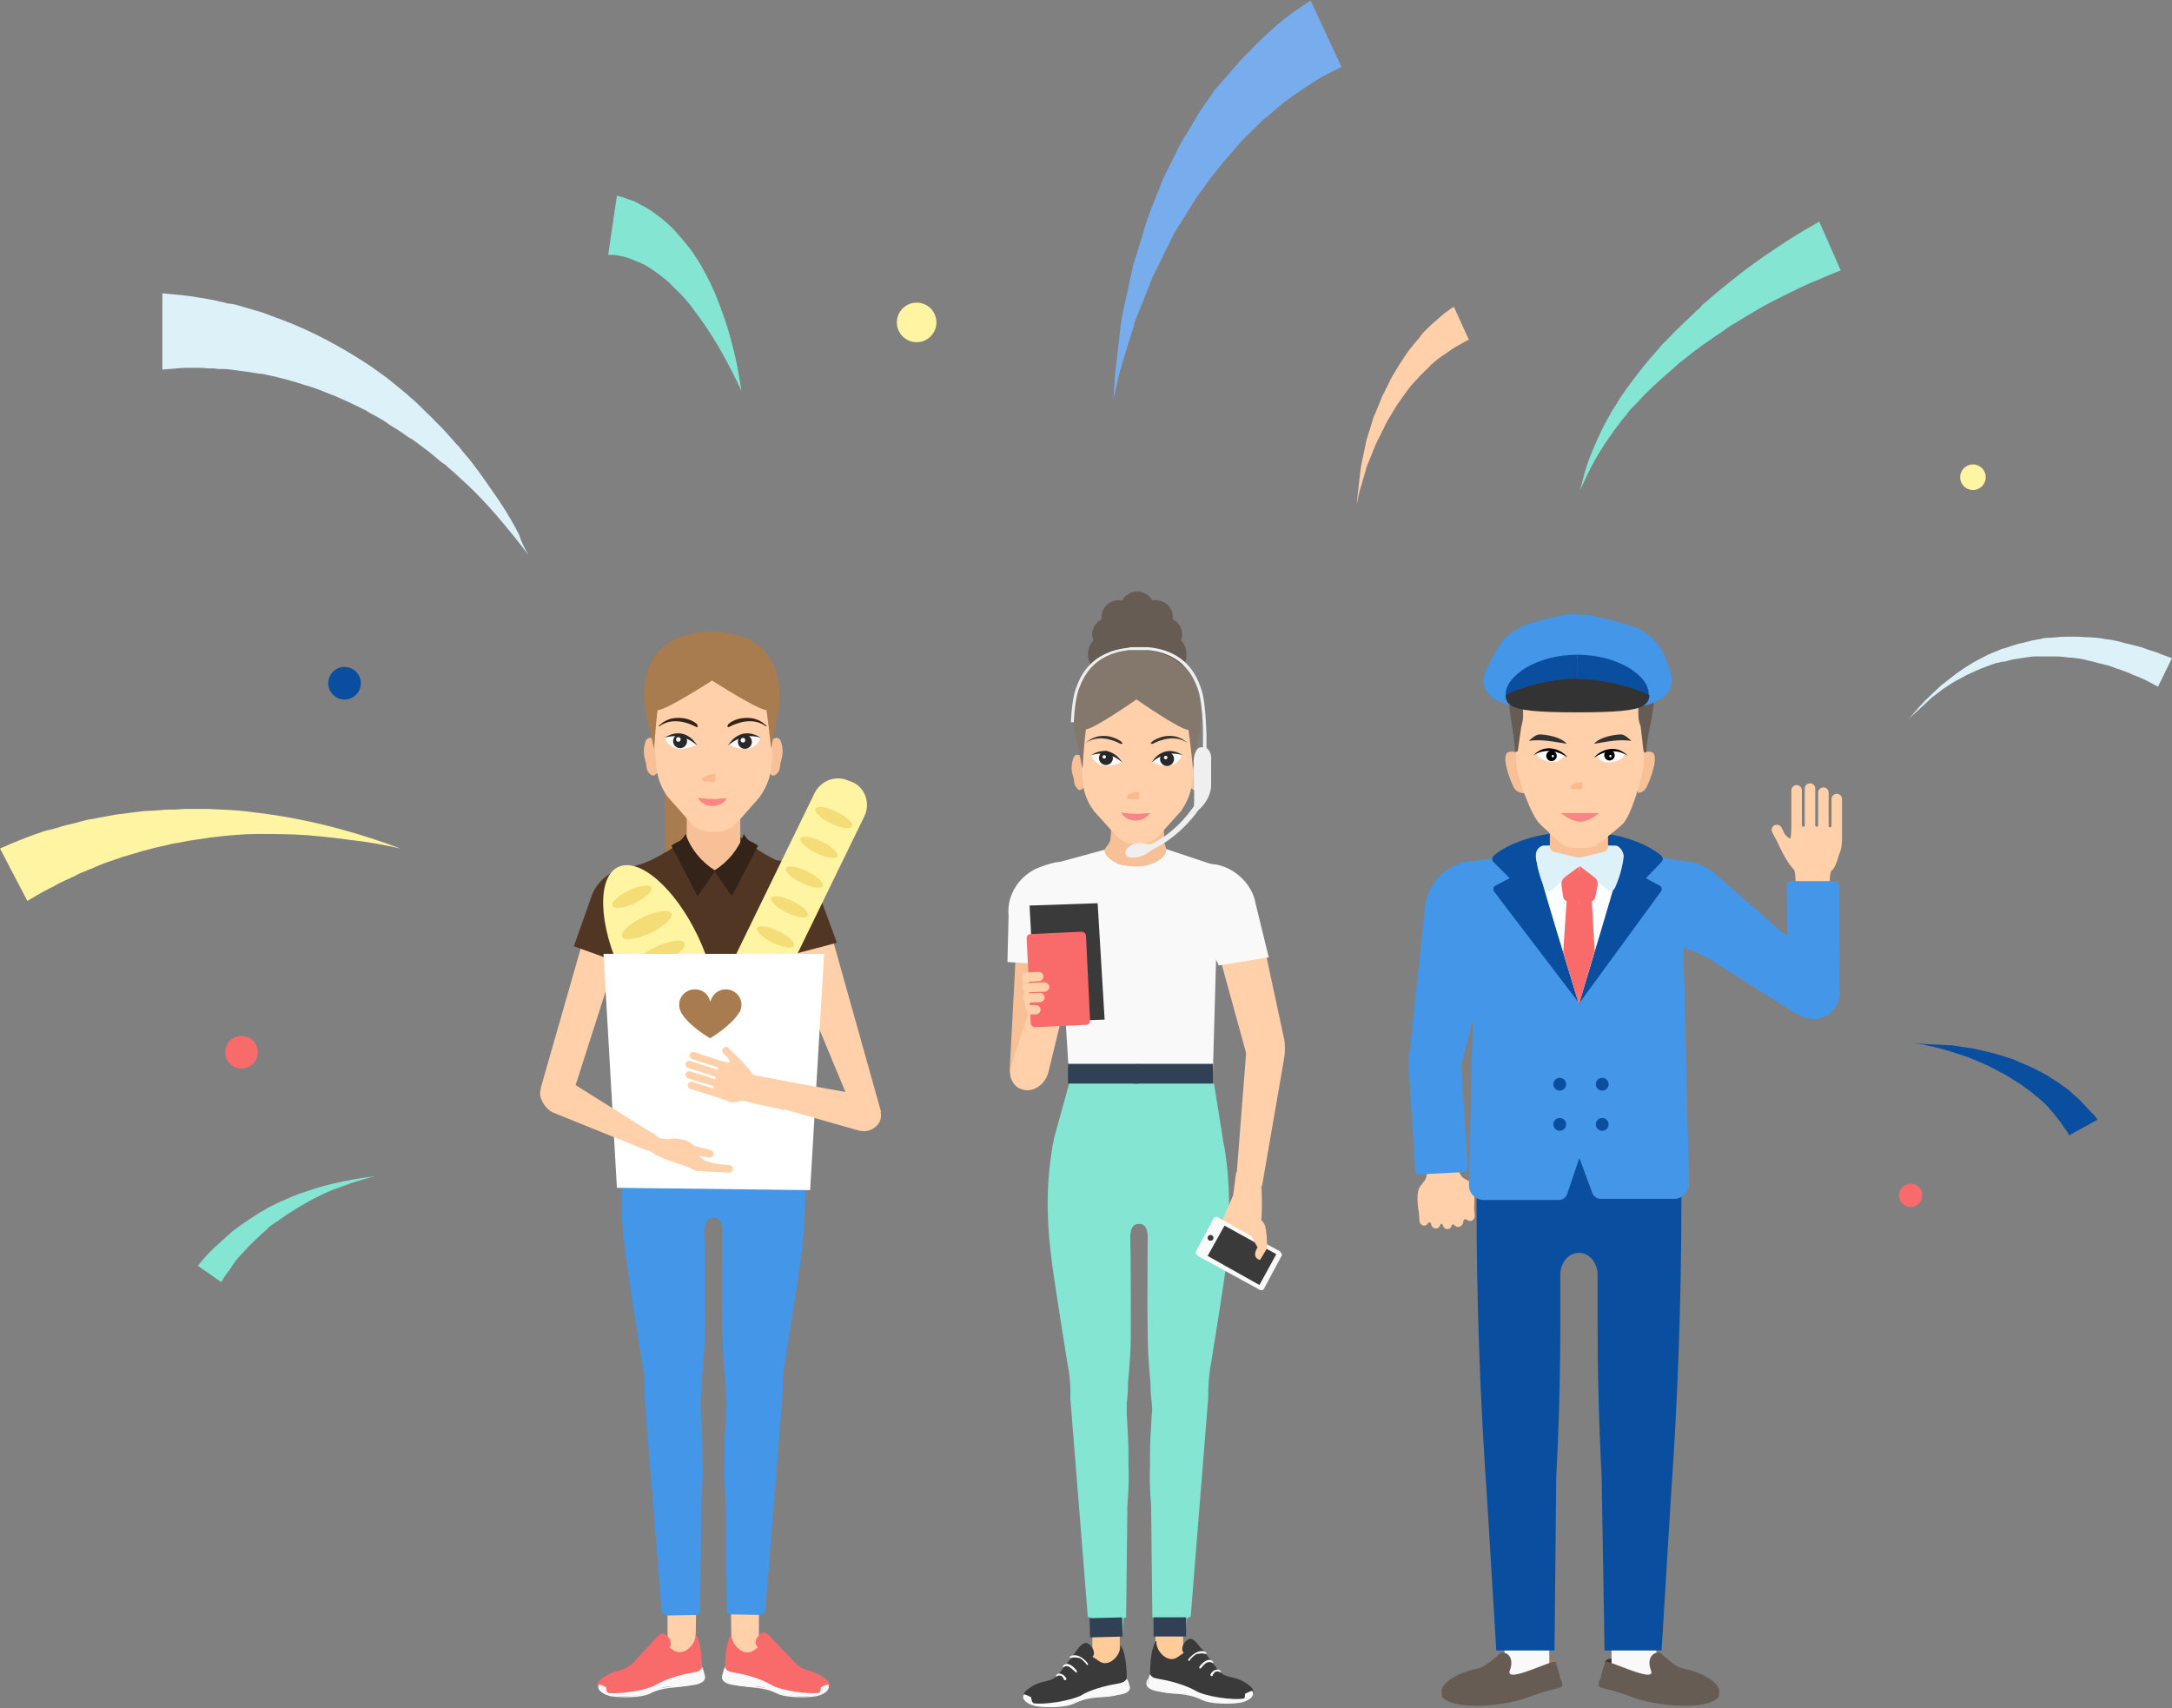 <?xml version="1.0" encoding="utf-8"?>
<!-- Generator: Adobe Illustrator 21.1.0, SVG Export Plug-In . SVG Version: 6.00 Build 0)  -->
<svg version="1.1" id="Layer_1" xmlns="http://www.w3.org/2000/svg" xmlns:xlink="http://www.w3.org/1999/xlink" x="0px" y="0px"
	 viewBox="0 0 373.2 293.5" style="enable-background:new 0 0 373.2 293.5;" xml:space="preserve">
<rect x="0" y="0" width="373.2" height="293.5" fill="#808080" stroke="none"/>
<g>
	<g>
		<path style="fill:#DCF1F8;" d="M90.8,95.4c-0.7-1-1.5-2-2.3-3c-1.2-1.5-2.6-3.2-4.3-5.1c-1.9-2.1-3.5-3.7-5.2-5.2
			c-0.6-0.6-1.3-1.2-1.9-1.7c-0.3-0.3-0.6-0.6-1-0.8c-0.4-0.3-0.8-0.6-1.1-0.9c-0.6-0.5-1.3-1.1-2-1.6l-1.6-1.2
			c-0.4-0.3-0.7-0.5-1.1-0.7c-0.2-0.1-0.4-0.3-0.6-0.4c-0.9-0.7-2-1.3-2.9-1.9l-0.4-0.3c-0.7-0.5-1.5-0.9-2.2-1.3
			c-0.4-0.2-0.8-0.4-1.2-0.7c-1.2-0.6-2.4-1.2-3.5-1.7c-1.3-0.6-2.5-1.1-3.6-1.5c-1.2-0.5-2.3-0.9-3.4-1.2c-2.1-0.7-4.3-1.3-6.7-1.8
			c-0.4-0.1-0.8-0.2-1.3-0.2c-0.6-0.1-1.3-0.2-1.9-0.3l-3-0.4c-0.6-0.1-1.2-0.1-1.8-0.1c-0.3,0-0.6,0-0.9-0.1c-0.3,0-0.6,0-0.8,0
			c-0.6,0-1.1-0.1-1.7-0.1c-0.6,0-1.1,0-1.6,0c-0.8,0-1.6,0-2.4,0.1l-2.5,0.2l0-13.1l3.2,0.3c0.8,0.1,1.8,0.2,2.9,0.4
			c0.6,0.1,1.2,0.2,1.8,0.3c0.6,0.1,1.2,0.2,1.9,0.4c0.3,0.1,0.6,0.1,0.9,0.2c0.3,0.1,0.7,0.2,1.1,0.2c0.7,0.1,1.4,0.3,2,0.5l3.4,1
			c0.8,0.3,1.6,0.6,2.4,0.9l1.1,0.4c2.6,1,5,2.1,7.3,3.3c2.3,1.2,4.7,2.6,7.3,4.3c1.2,0.8,2.4,1.7,3.5,2.5c0.4,0.3,0.7,0.6,1.1,0.9
			c0.7,0.6,1.5,1.2,2.2,1.8l0.3,0.3c1,0.8,1.9,1.7,2.8,2.6l0.5,0.5c0.3,0.3,0.7,0.6,1,1l1.5,1.5c0.6,0.7,1.2,1.3,1.8,2
			c0.3,0.4,0.6,0.7,1,1.1c0.3,0.3,0.5,0.7,0.8,1c0.6,0.7,1.2,1.4,1.7,2.1c1.4,1.8,2.8,3.9,4.4,6.2c1.4,2.1,2.5,4,3.4,5.8
			C89.6,93.2,90.2,94.3,90.8,95.4z"/>
	</g>
</g>
<g>
	<g>
		<path style="fill:#83E5D2;" d="M127.4,67.2c-0.2-0.5-0.5-1.1-0.8-1.7c-1.1-2.3-2.2-4.3-3.3-6.2c-0.6-1-1.3-2.1-2.1-3.3
			c-0.6-0.9-1.4-1.9-2.3-3.2c-0.7-0.9-1.6-2-2.6-2.9c-0.4-0.4-0.9-0.9-1.3-1.3c-0.4-0.4-0.9-0.8-1.3-1.1c-0.8-0.6-1.6-1.2-2.6-1.8
			c-0.3-0.2-0.5-0.3-0.8-0.4c-0.2-0.1-0.3-0.2-0.4-0.2c-0.3-0.1-0.5-0.2-0.8-0.3c-0.1-0.1-0.3-0.1-0.4-0.2c-0.8-0.3-1.4-0.5-2-0.6
			l-0.1,0c-0.1,0-0.2-0.1-0.3-0.1c-0.3,0-0.5-0.1-0.8-0.1c-0.1,0-0.3,0-0.4,0c-0.2,0-0.4,0-0.6,0l1.5-10.2c0.1,0,0.2,0.1,0.3,0.1
			c0.4,0.1,0.8,0.2,1.3,0.4c0.2,0.1,0.4,0.2,0.6,0.2c0.6,0.2,1.3,0.5,1.9,0.9c0.9,0.4,1.8,1,3,1.9l0.4,0.3c0.4,0.3,0.7,0.6,1.1,0.9
			c0.1,0.1,0.3,0.3,0.4,0.4c0.3,0.3,0.7,0.6,1,1c1,1.1,1.9,2.2,2.7,3.2c0.4,0.6,0.8,1.2,1.2,1.8c0.4,0.7,0.8,1.3,1.1,1.9
			c0.8,1.4,1.4,2.8,1.9,3.9c0.6,1.5,1.1,2.8,1.5,4c0.5,1.4,0.9,2.7,1.2,3.9c0.6,2.2,1.1,4.4,1.5,6.9
			C127.2,65.9,127.3,66.6,127.4,67.2z"/>
	</g>
</g>
<g>
	<g>
		<g>
			<path style="fill:#FFF4A1;" d="M0,145.8l2.3-1c0.8-0.3,1.7-0.7,2.8-1.1c0.5-0.2,1.1-0.4,1.7-0.6c0.5-0.2,1.1-0.4,1.7-0.5l1.5-0.4
				c0.8-0.3,1.7-0.5,2.6-0.7l1.1-0.3c0.7-0.2,1.5-0.4,2.3-0.5l3.7-0.7l3.9-0.5c0.8-0.1,1.7-0.2,2.6-0.2l1.4-0.1
				c0.9-0.1,1.8-0.1,2.7-0.1l1.4-0.1c1.3,0,2.7,0,4.1,0l0.2,0c1.3,0.1,2.6,0.1,3.9,0.2c1.7,0.1,3.2,0.3,4.7,0.5
				c9.6,1.2,18.1,3.8,24.2,6.1c-2.6-0.6-5.3-1.1-8-1.4c-2.3-0.3-4.6-0.6-7-0.8l-1.1-0.1c-3.1-0.2-5.8-0.2-8.3-0.2
				c-2.4,0-4.9,0.2-8.2,0.6l-4,0.6c-0.5,0.1-1,0.2-1.5,0.3c-0.8,0.1-1.6,0.3-2.4,0.5c-0.5,0.1-0.9,0.2-1.4,0.3
				c-0.8,0.2-1.5,0.4-2.3,0.6l-3.4,1l-3.2,1.1c-0.7,0.3-1.3,0.5-1.9,0.8l-1,0.4c-0.8,0.3-1.5,0.6-2.2,1c0,0-1.1,0.5-1.3,0.6
				c-0.5,0.2-1,0.5-1.5,0.7c-0.5,0.3-1,0.6-1.5,0.8c-0.8,0.4-1.5,0.8-2.2,1.2l-1.7,1L0,145.8z"/>
		</g>
	</g>
</g>
<g>
	<g>
		<path style="fill:#83E5D2;" d="M34,217.5l0.8-1c0.3-0.3,0.6-0.7,1-1.1c0.2-0.2,0.4-0.4,0.6-0.6c0.2-0.2,0.4-0.4,0.6-0.6l0.6-0.5
			c0.3-0.3,0.6-0.6,1-0.9l0.4-0.4c0.3-0.2,0.6-0.5,0.9-0.8l1.5-1.1l1.6-1.1c0.4-0.2,0.7-0.5,1.1-0.7l0.6-0.4
			c0.4-0.2,0.8-0.4,1.2-0.7l0.6-0.3c0.6-0.3,1.2-0.6,1.8-0.9l0.1,0c0.6-0.3,1.2-0.5,1.8-0.8c0.8-0.3,1.5-0.6,2.2-0.8
			c4.5-1.6,8.9-2.3,12.1-2.7c-1.3,0.3-2.6,0.7-3.9,1.1c-1.1,0.4-2.2,0.8-3.3,1.2l-0.5,0.2c-1.4,0.6-2.6,1.2-3.7,1.8
			c-1.1,0.6-2.1,1.2-3.5,2.1l-1.6,1.1c-0.2,0.2-0.4,0.3-0.6,0.4c-0.3,0.2-0.7,0.5-1,0.7c-0.2,0.2-0.4,0.3-0.5,0.5
			c-0.3,0.3-0.6,0.5-0.9,0.8l-1.3,1.2l-1.2,1.2c-0.2,0.3-0.5,0.5-0.7,0.8l-0.4,0.4c-0.3,0.3-0.5,0.6-0.8,0.9c0,0-0.4,0.5-0.4,0.6
			c-0.2,0.2-0.3,0.4-0.5,0.7c-0.2,0.3-0.3,0.5-0.5,0.7c-0.3,0.4-0.5,0.7-0.7,1l-0.5,0.8L34,217.5z"/>
	</g>
</g>
<g>
	<g>
		<path style="fill:#77ADED;" d="M191.6,64.3c0.2-1.6,0.4-3.4,0.6-5.2l0.4-3.5c0.1-0.4,0.1-0.9,0.2-1.3l1.9-8.7l2-6.5
			c0.3-1.1,0.7-2.1,1.1-3.2l2.1-5.3l2-4c0.6-1.3,1.3-2.6,2.1-3.8l2.2-3.7c0.6-0.8,1.1-1.6,1.6-2.3c0.3-0.4,0.6-0.8,0.8-1.2L210,14
			c0.2-0.3,0.5-0.6,0.8-0.9l1.2-1.4c0.6-0.7,1.1-1.3,1.7-1.9l0.9-0.9c1.3-1.4,2.6-2.6,3.8-3.7c1.2-1.1,2.3-2,3.3-2.7l0.8-0.6
			l0.6-0.4c0.8-0.6,1.5-1,2.1-1.4l5.3,11.4c-0.2,0.1-1.4,0.7-1.4,0.7c-0.4,0.2-0.7,0.4-1,0.5c-0.8,0.4-1.7,0.9-2.7,1.6
			c-1,0.6-2.1,1.4-3.3,2.2c-0.4,0.3-0.8,0.6-1.2,0.9c-0.6,0.4-1.1,0.9-1.6,1.3l-1.4,1.2c-0.3,0.2-0.6,0.5-0.9,0.7l-1.2,1.2
			c-0.4,0.4-0.7,0.7-1,1c-0.6,0.5-1.1,1.1-1.7,1.7l-2.5,2.9c-0.9,1-1.7,2.1-2.5,3.1l-2.5,3.4l-2.8,4.5c-0.6,0.9-1.2,1.9-1.7,3
			l-2.8,5.7l-0.2,0.4l-3,7.5c-0.2,0.5-0.3,0.9-0.4,1.4l-1.1,3.5c-0.5,1.6-1,3.2-1.4,4.8l-0.9,4L191.6,64.3z"/>
	</g>
</g>
<g>
	<g>
		<path style="fill:#FFD0A9;" d="M233.3,84.8c0.1-0.8,0.2-1.7,0.3-2.6l0.2-1.7c0-0.2,0.1-0.4,0.1-0.6l0.9-4.3l1-3.2
			c0.1-0.6,0.4-1.1,0.6-1.6l1.1-2.7l1-2c0.3-0.6,0.6-1.3,1-1.9l1.1-1.8c0.3-0.4,0.5-0.8,0.8-1.2c0.1-0.2,0.3-0.4,0.4-0.6l0.6-0.8
			c0.1-0.1,0.3-0.3,0.4-0.5l0.6-0.7c0.3-0.3,0.6-0.7,0.8-1l0.4-0.5c0.7-0.7,1.3-1.3,1.9-1.8c0.6-0.5,1.1-1,1.6-1.4l0.4-0.3l0.3-0.2
			c0.4-0.3,0.7-0.5,1-0.7l2.6,5.7c-0.1,0-0.7,0.3-0.7,0.3c-0.2,0.1-0.3,0.2-0.5,0.3c-0.4,0.2-0.9,0.5-1.4,0.8
			c-0.5,0.3-1,0.7-1.6,1.1c-0.2,0.1-0.4,0.3-0.6,0.4c-0.3,0.2-0.5,0.4-0.8,0.6l-0.7,0.6c-0.1,0.1-0.3,0.2-0.4,0.4l-0.6,0.6
			c-0.2,0.2-0.4,0.3-0.5,0.5c-0.3,0.3-0.6,0.5-0.8,0.8l-1.3,1.4c-0.4,0.5-0.8,1-1.2,1.6l-1.2,1.7l-1.4,2.3c-0.3,0.5-0.6,1-0.8,1.5
			l-1.4,2.8l-0.1,0.2l-1.5,3.7c-0.1,0.2-0.2,0.5-0.2,0.7l-0.5,1.7c-0.2,0.8-0.5,1.6-0.7,2.4l-0.4,2L233.3,84.8z"/>
	</g>
</g>
<g>
	<g>
		<g>
			<path style="fill:#0A4EA0;" d="M330.7,179.4c0.7,0,1.5,0.1,2.4,0.1l1.6,0.1c0.2,0,0.4,0,0.6,0l3.9,0.6l3,0.7
				c0.5,0.1,1,0.3,1.5,0.4l2.4,0.8l1.8,0.8c0.6,0.2,1.2,0.5,1.8,0.8l1.7,0.9c0.4,0.2,0.7,0.4,1.1,0.7c0.2,0.1,0.4,0.2,0.5,0.3
				l0.8,0.5c0.1,0.1,0.3,0.2,0.4,0.3l0.7,0.5c0.3,0.2,0.6,0.5,0.9,0.7l0.4,0.4c0.6,0.5,1.3,1.1,1.7,1.6c0.5,0.5,0.9,1,1.3,1.4
				l0.3,0.3l0.2,0.2c0.3,0.3,0.5,0.6,0.7,0.9l-4.9,2.7c0-0.1-0.3-0.6-0.3-0.6c-0.1-0.2-0.2-0.3-0.3-0.4c-0.2-0.3-0.5-0.7-0.8-1.2
				c-0.3-0.4-0.7-0.9-1.1-1.4c-0.1-0.2-0.3-0.3-0.4-0.5c-0.2-0.2-0.4-0.4-0.6-0.7l-0.6-0.6c-0.1-0.1-0.2-0.2-0.4-0.4l-0.6-0.5
				c-0.2-0.2-0.3-0.3-0.5-0.4c-0.3-0.2-0.5-0.5-0.8-0.7l-1.4-1c-0.5-0.4-1-0.7-1.5-1l-1.6-1l-2.1-1.1c-0.4-0.2-0.9-0.5-1.4-0.7
				l-2.6-1.1l-0.2-0.1l-3.4-1.1c-0.2-0.1-0.4-0.1-0.6-0.2l-1.6-0.4c-0.7-0.2-1.5-0.3-2.2-0.5l-1.8-0.3L330.7,179.4z"/>
		</g>
	</g>
</g>
<g>
	<g>
		<path style="fill:#DCF1F8;" d="M328.1,123.4c1.1-1.3,2.3-2.7,3.7-4c0.5-0.5,1-0.9,1.5-1.4c0.2-0.2,0.4-0.4,0.6-0.5l0.5-0.4
			c0.6-0.5,1.2-0.9,1.8-1.4l1.3-0.9c0.3-0.2,0.5-0.3,0.8-0.5l0.5-0.3c0.6-0.4,1.3-0.7,2-1.1c0.3-0.1,0.5-0.3,0.8-0.4
			c0.3-0.1,0.6-0.3,0.9-0.4c0.2-0.1,0.4-0.1,0.5-0.2c0.2-0.1,0.3-0.1,0.5-0.2c0.3-0.1,0.6-0.3,0.9-0.3c0.3-0.1,0.6-0.2,0.9-0.3
			c0.7-0.2,1.4-0.5,2.1-0.6l1.6-0.4c0.3-0.1,0.6-0.1,1-0.2l0.5-0.1c0.2,0,0.3-0.1,0.5-0.1c0.3-0.1,0.6-0.1,0.9-0.1l1.5-0.1
			c0.7-0.1,1.4-0.1,1.9-0.1l1,0l0.3,0c0.8,0,1.6,0.1,2.4,0.1l1.4,0.1c0.2,0,0.5,0.1,0.8,0.1l0.4,0.1c0.3,0,0.6,0.1,0.9,0.1
			c0.5,0.1,1.1,0.2,1.5,0.3c0.4,0.1,0.7,0.2,1.1,0.3c1.1,0.3,2.2,0.5,3.1,0.8l0.8,0.3c0.9,0.3,1.7,0.5,2.3,0.8l1.9,0.7l-2.4,4.9
			l-1.5-0.8c-0.5-0.3-1.2-0.6-1.9-0.9c-0.2-0.1-0.5-0.2-0.8-0.3c-0.8-0.4-1.6-0.7-2.5-1c-0.3-0.1-0.7-0.2-1.1-0.4
			c-0.5-0.2-0.9-0.3-1.4-0.4c-0.2-0.1-0.5-0.1-0.8-0.2l-0.4-0.1c-0.2-0.1-0.5-0.1-0.7-0.2l-1.3-0.3c-0.8-0.2-1.5-0.3-2.4-0.4l-0.4,0
			c-0.7-0.1-1.5-0.2-2.2-0.2l-1.3,0l-0.2,0c-0.2,0-0.5,0-0.7,0c-0.2,0-0.3,0-0.5,0l-0.5,0c-0.3,0-0.6,0-0.9,0l-1.4,0.2
			c-0.7,0.1-1.3,0.2-2,0.3c-0.3,0.1-0.5,0.1-0.8,0.2c-0.3,0.1-0.6,0.2-1,0.2c-0.2,0-0.3,0.1-0.5,0.1c-0.2,0.1-0.3,0.1-0.5,0.1
			c-0.3,0.1-0.6,0.2-0.9,0.3c-0.3,0.1-0.5,0.2-0.8,0.3c-0.6,0.2-1.3,0.5-2,0.8l-0.4,0.2c-0.3,0.1-0.6,0.3-0.9,0.4l-1.3,0.7
			c-0.6,0.3-1.3,0.7-1.9,1.1l-0.6,0.4c-0.3,0.2-0.5,0.3-0.7,0.5c-0.5,0.4-1.1,0.8-1.6,1.2C330.7,121,329.4,122.2,328.1,123.4
			c0,0.1-0.1,0.2-0.2,0.2C328,123.5,328.1,123.5,328.1,123.4z"/>
	</g>
</g>
<g>
	<g>
		<path style="fill:#83E5D2;" d="M271.5,84.2l0.6-2.3c0.5-1.9,1.1-3.5,1.8-5.1c0.7-1.7,1.6-3.6,2.7-5.5c0.3-0.6,0.7-1.2,1.1-1.8
			c0.2-0.3,0.4-0.7,0.6-1c0.6-0.9,1.3-1.9,1.9-2.7c1.6-2.1,2.9-3.8,4.3-5.3l1.1-1.3l1.2-1.2c0.6-0.6,1.1-1.2,1.7-1.7
			c0.2-0.2,0.5-0.5,0.7-0.7c0.6-0.6,1.3-1.2,1.9-1.8l0.5-0.5c0.3-0.2,0.6-0.5,0.8-0.8c0.5-0.5,1.1-0.9,1.6-1.4
			c1.5-1.3,3.2-2.6,4.8-3.9c1.4-1.1,2.9-2.2,4.5-3.3c1.5-1,2.8-1.9,3.9-2.6c1.3-0.8,2.4-1.5,3.1-1.9c0.9-0.5,1.6-0.9,2.1-1.2
			l0.2-0.1l3.7,8.4l-0.1,0c-0.5,0.2-1.1,0.4-2,0.8c-0.7,0.3-1.8,0.8-3.1,1.3c-1.1,0.5-2.4,1.1-4,1.9c-1.6,0.8-3.2,1.6-4.6,2.4
			c-1.7,1-3.4,2-5,3c-0.5,0.3-1.1,0.7-1.6,1.1c-0.3,0.2-0.6,0.4-0.9,0.6l-0.6,0.4c-0.7,0.5-1.3,0.9-2,1.4c-0.3,0.2-0.5,0.4-0.8,0.6
			c-0.6,0.4-1.2,0.9-1.8,1.4l-1.3,1l-1.2,1.1c-1.4,1.2-3,2.6-4.8,4.4c-0.7,0.8-1.4,1.5-2.2,2.3c-0.3,0.3-0.5,0.6-0.7,0.9
			c-0.4,0.5-0.9,1-1.3,1.6c-1.3,1.7-2.4,3.3-3.4,4.9c-0.9,1.4-1.7,3-2.5,4.7L271.5,84.2l-0.1,0.7L271.5,84.2z"/>
	</g>
</g>
<g>
	<g>
		<circle style="fill:#FFF4A1;" cx="157.5" cy="55.4" r="3.4"/>
	</g>
</g>
<g>
	<g>
		<g>
			<circle style="fill:#F96B6B;" cx="41.5" cy="180.8" r="2.8"/>
		</g>
	</g>
</g>
<g>
	<g>
		<circle style="fill:#0A4EA0;" cx="59.2" cy="117.4" r="2.8"/>
	</g>
</g>
<g>
	<g>
		<circle style="fill:#FFF4A1;" cx="339" cy="82" r="2.2"/>
	</g>
</g>
<g>
	<g>
		<circle style="fill:#F96B6B;" cx="328.3" cy="205.4" r="2"/>
	</g>
</g>
<g>
	<path style="fill:#FFD0A9;" d="M316.5,144.2v-6.9c0-0.5-0.4-0.9-0.9-0.9c-0.5,0-0.9,0.4-0.9,0.9v4.7c-0.3,0.4-0.5,0-0.5,0v-5.8
		c0-0.5-0.4-0.9-0.9-0.9c-0.5,0-0.9,0.4-0.9,0.9v5.7c-0.3,0.4-0.5,0-0.5,0v-6.4c0-0.5-0.4-0.9-0.9-0.9c-0.5,0-0.9,0.4-0.9,0.9v6.4
		c-0.3,0.5-0.5-0.1-0.5-0.1v-6c0-0.5-0.4-0.9-0.9-0.9c-0.5,0-0.9,0.4-0.9,0.9v5.9c0,2.2-0.2,2.5-0.3,2.4c-0.3-0.2-0.6-0.5-0.8-0.7
		l-0.6-1.2c-0.2-0.4-0.7-0.6-1.2-0.4c-0.4,0.2-0.6,0.7-0.4,1.2l0.9,1.7c0.4,0.9,1.6,3.5,2.9,4.8c0.3,0.9,0.3,4.3,0.3,4.3
		s4.8,0.2,5.9,0.2c-0.2-1.1-0.2-4.1,0.2-4.4c0.4-0.3,0.8-1,1.3-2.8C316.4,146,316.5,145,316.5,144.2z"/>
	<g>
		<g>
			<path style="fill:#443328;" d="M275.8,285.6c0,0,0-0.8,2.1-0.6c2.1,0.3,3.4,0.5,4.1,0.4c0.8-0.1,0.8,1.7,0.6,1.8
				c-0.1,0.1-3.3,0.4-3.5,0.4C279,287.5,275.8,285.6,275.8,285.6z"/>
		</g>
		<g>
			<g>
				<path style="fill:#FFCB99;" d="M284.5,287c0,0.4-0.5,0.7-1.1,0.7h-5.1c-0.6,0-1.1-0.3-1.1-0.7v-5.5c0-0.4,0.5-0.7,1.1-0.7h5.1
					c0.6,0,1.1,0.3,1.1,0.7V287z"/>
			</g>
		</g>
		<path style="fill:#F9F9F9;" d="M276.9,286.5c0,0.8,0.6,1.5,1.3,1.5h5.1c0.7,0,1.3-0.7,1.3-1.5v-3.1c0-0.8-0.6-1.5-1.3-1.5h-5.1
			c-0.7,0-1.3,0.7-1.3,1.5V286.5z"/>
		<g>
			<g>
				<path style="fill:#665C54;" d="M276.2,287.8c0,0-1.8,0.4-1.5,1.9c0.2,0.5,1.8,0.4,5.7,1.9c3.8,1.5,12.3,2.4,14.7,0.2
					c0.5-0.4,0.5-2.1-1.5-2.3C291.5,289.4,276.2,287.8,276.2,287.8z"/>
			</g>
			<g>
				<path style="fill:#665C54;" d="M275.8,285.6c0,0-0.9,2.6-0.8,3.2c2.4,0.6,1.7,0.4,4.1,1.3c2.4,0.9,12,3.6,16.2,0.7
					c0.5-0.4-0.6-3-6.5-4.2c-1.1-0.4-2.8-1.9-3.5-2.6c-1.1-0.3-2.5,0.8-1.6,3.1C284.5,289.4,275.9,284.9,275.8,285.6z"/>
			</g>
		</g>
	</g>
	<g>
		<path style="fill:#A87C4F;" d="M267.3,285.6c0,0,0-0.8-2.1-0.6c-2.1,0.3-3.4,0.5-4.1,0.4c-0.8-0.1-0.8,1.7-0.6,1.8
			c0.1,0.1,3.3,0.4,3.5,0.4C264.2,287.5,267.3,285.6,267.3,285.6z"/>
	</g>
	<g>
		<g>
			<path style="fill:#FFCB99;" d="M258.6,287c0,0.4,0.5,0.7,1.1,0.7h5.1c0.6,0,1.1-0.3,1.1-0.7v-5.5c0-0.4-0.5-0.7-1.1-0.7h-5.1
				c-0.6,0-1.1,0.3-1.1,0.7V287z"/>
		</g>
	</g>
	<path style="fill:#F9F9F9;" d="M266.2,286.4c0,0.9-0.6,1.6-1.3,1.6h-5.1c-0.7,0-1.3-0.7-1.3-1.6v-3.3c0-0.9,0.6-1.6,1.3-1.6h5.1
		c0.7,0,1.3,0.7,1.3,1.6V286.4z"/>
	<g>
		<g>
			<path style="fill:#665C54;" d="M266.9,287.8c0,0,1.8,0.4,1.5,1.9c-0.2,0.5-1.8,0.4-5.7,1.9c-3.8,1.5-12.3,2.4-14.7,0.2
				c-0.5-0.4-0.5-2.1,1.5-2.3C251.6,289.4,266.9,287.8,266.9,287.8z"/>
		</g>
		<g>
			<path style="fill:#665C54;" d="M267.3,285.6c0,0,0.9,2.6,0.8,3.2c-2.4,0.6-1.7,0.4-4.1,1.3c-2.4,0.9-12,3.6-16.2,0.7
				c-0.5-0.4,0.6-3,6.5-4.2c1.1-0.4,2.8-1.9,3.5-2.6c1.1-0.3,2.5,0.8,1.6,3.1C258.7,289.4,267.2,284.9,267.3,285.6z"/>
		</g>
	</g>
	<g>
		<g>
			<g>
				<path style="fill:#0A4EA0;" d="M288.9,198.1v8.2c0,17-0.6,34-1.8,51l-1.6,26.3h-9.8l-0.5-29.9c0,0-0.7-11.7-0.7-26.1v-8.6
					c0-2-1.4-3.7-3.1-3.7l-3.2-1.1l0.4-15l2.8-1.1H288.9z"/>
			</g>
			<g>
				<path style="fill:#0A4EA0;" d="M253.7,198.1v8.2c0,17,0.6,34,1.8,51l1.6,26.3h10l0.3-29.9c0,0,0.7-11.7,0.7-26.1v-8.6
					c0-2,1.4-3.7,3.1-3.7v-17.1H253.7z"/>
			</g>
		</g>
	</g>
	<path style="fill:#FFD0A9;" d="M243.8,208.4l0.1,1.4c0,0.4,0.4,0.8,0.8,0.8c0.3,0,0.6-0.2,0.7-0.5l0,0c0.4-0.2,0.5,0.2,0.5,0.2
		c0,0.4,0.4,0.8,0.8,0.8c0.4,0,0.7-0.3,0.8-0.7c0,0,0,0,0,0c0.3-0.3,0.4,0.1,0.4,0.1s0,0,0,0c0.1,0.4,0.4,0.7,0.8,0.7
		c0.4,0,0.7-0.3,0.7-0.6c0,0,0,0,0,0c0.2-0.4,0.5-0.1,0.5-0.1l0,0c0.2,0.2,0.4,0.4,0.7,0.3c0.4,0,0.8-0.4,0.8-0.8
		c0.1-0.8,0.7-0.4,0.7-0.4l0,0c0.1,0.1,0.3,0.2,0.5,0.2c0.4,0,0.8-0.4,0.8-0.8l-0.1-1.4c0.3-5.3-1.3-4.5-2.1-5.4
		c-0.5-0.5-0.7-1.6-0.8-2.4c-0.1-0.6-0.1-9.5-0.1-9.5s-5.3,0.1-6.4,0.2c0,0.4,1.3,9.4,1.3,9.7c0.1,2.7-0.4,2.5-1.2,3.7
		C243.3,204.8,243.6,207.2,243.8,208.4z"/>
	
		<ellipse transform="matrix(0.998 -5.659450e-02 5.659450e-02 0.998 -9.928 14.13)" style="fill:#0066CC;" cx="244.5" cy="182.4" rx="1.4" ry="1.4"/>
	<g>
		<path style="fill:#4396E8;" d="M253.7,147.9l-1.3,55.7c0,0.7,0.2,1.3,0.7,1.8c0.5,0.5,1.1,0.8,1.8,0.8h12.9c0.7,0,1.3-0.4,1.5-1.1
			l2.1-6.2l0.5-18.6l-0.5-35.1L253.7,147.9z"/>
		<path style="fill:#4396E8;" d="M288.9,147.9l-17.6-2.8v53.7l2.3,6.2c0.2,0.6,0.8,1,1.5,1h12.6c0.7,0,1.3-0.3,1.8-0.8
			c0.5-0.5,0.7-1.1,0.7-1.8L288.9,147.9z"/>
		<g>
			<g>
				<g>
					<path style="fill:#4396E8;" d="M253.7,147.9c-4.8,0-8.7,3.8-8.9,8.5l-2.7,25.4l9,1.1l4.5-17.2c0-0.1,0.1-0.3,0.2-0.5
						c0.9-2.5,2.5-7.9,9.9-6.6c1.8,0.3-1.2-2.1-3.1-4.3C258.9,150,258.6,147.9,253.7,147.9z"/>
				</g>
				<g>
					
						<ellipse transform="matrix(0.678 -0.735 0.735 0.678 -33.639 236.927)" style="fill:#4396E8;" cx="253.7" cy="156.9" rx="2.1" ry="2.1"/>
				</g>
			</g>
		</g>
		<path style="fill:#4396E8;" d="M252.2,200.6l-1.2-18.5c-0.1-2.5-2.3-4.4-4.8-4.2c-2.5,0.1-4.4,2.3-4.2,4.8l1.2,18.5
			c0,0.4,0.3,0.7,0.7,0.6l7.6-0.4c0.2,0,0.4-0.1,0.5-0.2C252.1,200.9,252.2,200.8,252.2,200.6z"/>
		<g>
			<g>
				<g>
					<g>
						<g>
							<path style="fill:#4396E8;" d="M282.8,150.3c3.5-3.2,9-3.1,12.3,0.2l19.3,16.8l-5.8,6.9l-15-9.5c-0.1-0.1-0.3-0.2-0.4-0.2
								c-2.3-1.2-7.2-4.1-11.7,1.9c-1.1,1.5-0.5-2.4-0.7-5.3C280.5,155.4,279.2,153.6,282.8,150.3z"/>
						</g>
						<g>
							
								<ellipse transform="matrix(7.613082e-02 -0.997 0.997 7.613082e-02 110.513 433.018)" style="fill:#4396E8;" cx="288.9" cy="156.9" rx="2.1" ry="2.1"/>
						</g>
					</g>
				</g>
				<g>
					<g>
						<path style="fill:#4396E8;" d="M311.6,175.1c2.5,0,4.5-2,4.5-4.5l-0.1-18.5c0-0.4-0.3-0.7-0.7-0.7l-7.6,0
							c-0.2,0-0.4,0.1-0.5,0.2c-0.1,0.1-0.2,0.3-0.2,0.5l0.1,18.5C307,173.1,309.1,175.1,311.6,175.1z"/>
					</g>
					<g>
						
							<ellipse transform="matrix(1 -2.905867e-03 2.905867e-03 1 -0.494 0.906)" style="fill:#4396E8;" cx="311.5" cy="170.6" rx="1.4" ry="1.4"/>
					</g>
				</g>
			</g>
		</g>
	</g>
	<g>
		<g>
			<g>
				<path style="fill:#0A4EA0;" d="M271.2,142.9c-7.3,0-12.2,2.2-14.4,4l-0.2,0.2c-0.1,0.1-0.2,0.3-0.2,0.5c0,0.2,0.1,0.4,0.2,0.5
					l2.8,2.8l-2.5,1.3c-0.2,0.1-0.3,0.3-0.3,0.5c0,0.2,0,0.4,0.2,0.6l14.7,19.3l-6-21.6c2.6,1,2.8,1.7,5.9,1.7V142.9z"/>
			</g>
			<g>
				<path style="fill:#0A4EA0;" d="M271.2,142.9c7.1,0,11.9,2.2,14.1,4l0.2,0.2c0.1,0.1,0.2,0.3,0.2,0.5c0,0.2-0.1,0.4-0.2,0.5
					l-2.7,2.8l2.4,1.3c0.2,0.1,0.3,0.3,0.3,0.5c0,0.2,0,0.4-0.2,0.6l-14.1,19.3l6-21.6c-2.5,1-3.1,1.7-6.1,1.7V142.9z"/>
			</g>
		</g>
	</g>
	<path style="fill:#FFFFFF;" d="M265.1,146.3c-0.5,0.1-0.9,0.4-1.2,0.9c-0.3,0.5,7.4,25.3,7.4,25.3l1.6-22.1l-1.6-5.3L265.1,146.3z"
		/>
	<path style="fill:#FFFFFF;" d="M277.5,146.3c0.5,0.1,0.9,0.4,1.2,0.9c0.2,0.3-7.4,25.3-7.4,25.3v-27.5L277.5,146.3z"/>
	<path style="fill:#DCF1F8;" d="M265.1,145.3c-0.7,0.2-1.3,0.9-1.2,1.8c0.2,1.8,0.6,3.5,1.4,5.2l0.2,0.4c0.1,0.2,0.3,0.4,0.5,0.4
		c0.2,0.1,0.5,0,0.7-0.2l8.7-7.8L265.1,145.3z"/>
	<path style="fill:#DCF1F8;" d="M277.7,145.3l-6.3-0.1v3.8l4.8,3.9c0.2,0.2,0.4,0.2,0.7,0.2c0.2-0.1,0.4-0.2,0.5-0.4l0.2-0.4
		c0.7-1.6,1.2-3.4,1.4-5.2C278.9,146.3,278.4,145.5,277.7,145.3z"/>
	<g>
		<path style="fill:#F7C097;" d="M269.7,142.7l1.6,4.7l4.2-1c0.5-0.1,0.8-0.5,0.8-1v-2.7H269.7z"/>
		<path style="fill:#F7C097;" d="M266.3,142.7v2.7c0,0.5,0.3,0.9,0.8,1l4.2,1v-4.7H266.3z"/>
	</g>
	<g>
		<polygon style="fill:#F96B6B;" points="269.3,152.9 268.6,163.6 271.3,172.6 271.3,152.9 		"/>
		<polygon style="fill:#F96B6B;" points="273.4,152.9 274,163.4 271.3,172.6 271.1,157.3 271.3,155 271.3,152.9 		"/>
		<path style="fill:#F96B6B;" d="M268.9,150.7c-0.4,0.3-0.7,0.9-0.6,1.4l0.3,2.1c0.1,0.4,0.5,0.7,0.9,0.7l1.8,0l0.4-2.1l-0.4-3.9
			L268.9,150.7z"/>
		<path style="fill:#F96B6B;" d="M273.9,150.7c0.5,0.3,0.7,0.9,0.6,1.5l-0.4,2c-0.1,0.4-0.5,0.7-0.9,0.7l-1.8,0v-6.1L273.9,150.7z"
			/>
	</g>
	<g>
		<g>
			<circle style="fill:#0A4EA0;" cx="275.3" cy="186.3" r="1.1"/>
			<circle style="fill:#0A4EA0;" cx="275.3" cy="193.2" r="1.1"/>
			<g>
				<circle style="fill:#0A4EA0;" cx="268" cy="186.3" r="1.1"/>
				<circle style="fill:#0A4EA0;" cx="268" cy="193.2" r="1.1"/>
			</g>
		</g>
	</g>
	<path style="fill:#F7C097;" d="M262,136.3c0,0-1.3,0.1-1.9-1c-0.6-1.1-2.4-5.8-0.8-6.1c1.6-0.3,1.4,0.8,1.9,0.8
		C261.8,130,262,136.3,262,136.3z"/>
	<path style="fill:#F7C097;" d="M281.4,136.2c0,0,0.9,0.2,1.5-0.9s2.4-5.8,0.8-6.1c-1.6-0.3-1.4,0.8-1.9,0.8
		C281.2,130,281.4,136.2,281.4,136.2z"/>
	<path style="fill:#FFD0A9;" d="M271.5,145.7c0,0,1.9,0.1,2.5-0.3c0.6-0.4,3.3-2.4,4.8-3.8c1.5-1.4,3.4-8.2,3.6-9.9
		c0.1-1.8,0.3-6,0.3-6s0.9-11.6-11.2-11.6c-12,0-11.2,11.6-11.2,11.6s0.1,4.3,0.3,6c0.1,1.8,2.5,8.5,4,9.9c1.5,1.4,3.7,3.5,4.3,3.8
		C269.6,145.8,271.5,145.7,271.5,145.7z"/>
	<path style="fill:#FFFFFF;" d="M268.8,129.7c0,0-0.5,1.3-2,1.2c-2.5-0.1-2.8-1.5-2.8-1.5S266.1,128.1,268.8,129.7z"/>
	
		<ellipse transform="matrix(8.717498e-02 -0.996 0.996 8.717498e-02 114.06 384.098)" cx="266.6" cy="129.8" rx="0.9" ry="0.9"/>
	<path style="fill:#333333;" d="M262.7,127.3c0,0,1.1-1.1,1.8-1.1c1.1,0,3.7,0.4,4.7,1.6C266.6,127.4,264.9,127,262.7,127.3z"/>
	<path style="fill:#FFFFFF;" d="M274.4,129.8c0,0,0.5,1.3,2,1.2c2.5-0.1,2.8-1.5,2.8-1.5S277.1,128.1,274.4,129.8z"/>
	
		<ellipse transform="matrix(0.996 -8.716495e-02 8.716495e-02 0.996 -10.26 24.604)" cx="276.6" cy="129.8" rx="0.9" ry="0.9"/>
	<path style="fill:#333333;" d="M280.3,127.3c0,0-1.1-1.1-1.7-1.1c-1.1,0-3.7,0.4-4.7,1.6C276.4,127.4,278.1,127,280.3,127.3z"/>
	<path d="M269.3,130.1c0,0-0.9-1.3-2.8-1.5c-1.9-0.2-3,1.2-3,1.2S265.9,127.9,269.3,130.1z"/>
	<path d="M273.9,130.2c0,0,0.9-1.3,2.8-1.5c1.9-0.2,3,1.2,3,1.2S277.3,127.9,273.9,130.2z"/>
	
		<ellipse transform="matrix(0.824 -0.567 0.567 0.824 -24.803 179.796)" style="fill:#FFFFFF;" cx="276.6" cy="129.8" rx="0.2" ry="0.2"/>
	
		<ellipse transform="matrix(0.824 -0.567 0.567 0.824 -26.546 174.188)" style="fill:#FFFFFF;" cx="266.7" cy="129.8" rx="0.2" ry="0.2"/>
	<path style="fill:#F98585;" d="M268.2,139.7c0,0,0.8,0.6,1.3,0.9c0.6,0.3,1.5,0.6,2,0.6c0.6,0,1.5-0.3,2-0.6
		c0.5-0.3,1.3-0.9,1.3-0.9H268.2z"/>
	<path style="fill:#665C54;" d="M273.4,112.8c0,0-12.2,0.7-13.7,4.8c-1.1,2.9,0.5,7.9,0.6,11.4c0,0.1,0.1,0.2,0.2,0.2
		c0.1,0,0.2-0.1,0.3-0.2l0.6-4.2c0.2-0.6,0.3-1.2,0.3-1.8v-1.3c0-0.9,0.3-1.7,0.8-2.5l1.4-1.5c0.3-0.4,0.7-0.6,1.2-0.5l0.6,0.1
		c2,0.4,4,0.5,6,0.5l2-0.8L273.4,112.8z"/>
	<path style="fill:#665C54;" d="M283.9,117.6c-0.2-0.5-10.7-5.1-12.3-4.8v5.1c1,0,2.1-0.1,3.1-0.2c0.1,0,0.1,0,0.2,0l3.2-0.4
		c0.4-0.1,0.9,0.1,1.2,0.5l1.4,1.4c0.5,0.7,0.8,1.5,0.8,2.4v1c0,0.8,0.1,1.5,0.4,2.2l0.5,4.3c0,0.1,0.2,0.2,0.3,0.2
		c0.1,0,0.2-0.1,0.2-0.2C282.9,126,285,120.5,283.9,117.6z"/>
	<g>
		<g>
			<g>
				<path style="fill:#4396E8;" d="M287.3,116.7c0-0.7-0.6-2.4-1.3-4c-1-2.4-3.1-4.3-5.6-5.1c-2.8-0.9-6.6-2-9.2-2c0,0-0.1,0-0.1,0
					l-1.8,7.3l1.8,0.3c6.8,0,11.3,8.1,11.3,8.1C285.6,120.5,287.3,119.1,287.3,116.7z"/>
			</g>
			<g>
				<path style="fill:#4396E8;" d="M271,113.1v-7.6c-2.4,0-5.8,0.9-8.3,1.7c-2.3,0.7-4.2,2.2-5.4,4.2c-1.1,2-2.4,4.3-2.4,5.3
					c0,2.4,1.6,3.7,4.6,4.5C259.6,121.1,264.2,113.1,271,113.1z"/>
			</g>
		</g>
	</g>
	<g>
		<g>
			<g>
				<path style="fill:#0A4EA0;" d="M258.7,119.4L258.7,119.4c0.1,0,5.6-2.3,12.3-2.3v-1.7v-2.9C264.2,112.5,258.7,116,258.7,119.4z"
					/>
			</g>
			<g>
				<path style="fill:#0A4EA0;" d="M271,112.5l0,2.9v1.3l0,0.4c6.8,0,12.3,2.3,12.3,2.3l0,0C283.4,116,277.8,112.5,271,112.5z"/>
			</g>
		</g>
	</g>
	<path style="fill:#333333;" d="M283.4,119.4c-0.1,0-5.6-2.7-12.3-2.7l-0.6,0.9l0.1,4.3l0.4,0.5c6.7,0,9.9-0.3,11.3-1.1
		C283.1,120.8,283.4,120.2,283.4,119.4C283.4,119.4,283.4,119.4,283.4,119.4z"/>
	<path style="fill:#333333;" d="M258.7,119.4C258.7,119.4,258.7,119.4,258.7,119.4c0,0.8,0.2,1.3,0.9,1.8c1.4,0.9,4.6,1.2,11.4,1.2
		V122v-5.4C264.3,116.7,258.8,119.3,258.7,119.4z"/>
	<path style="fill:#F9BA8F;" d="M269.9,135.1c-0.1,0.1-0.1,0.2,0,0.3c0,0.1,0.1,0.2,0.2,0.2h1.8v-1.2c-0.1,0-0.1,0-0.1,0
		C270.7,134.5,270.1,134.8,269.9,135.1z"/>
</g>
<g>
	<path style="fill:#FFC08D;" d="M187,134.1c-0.1,0.1-0.1,0.2,0,0.3c0,0.1,0.2,0.2,0.3,0.2h1.9v-1.2c-0.1,0-0.1,0-0.2,0
		C187.8,133.4,187.3,133.8,187,134.1z"/>
	<g>
		<g>
			<path style="fill:#FFCB99;" d="M215.9,214c-0.3-0.1-0.6,0.1-0.8,0.5l-0.4,1c-0.1,0.4,0,0.7,0.3,0.9l0.6,0.2
				c0.3,0.1,0.6-0.1,0.8-0.5l0.4-1c0.1-0.4,0-0.7-0.3-0.9L215.9,214z"/>
			<path style="fill:#FFCB99;" d="M214.3,213.5c-0.3-0.1-0.6,0.1-0.8,0.5l-0.4,1c-0.1,0.4,0,0.7,0.3,0.9l0.6,0.2
				c0.3,0.1,0.6-0.1,0.8-0.5l0.4-1c0.1-0.4,0-0.7-0.3-0.9L214.3,213.5z"/>
			<path style="fill:#FFCB99;" d="M212.8,212.9c-0.3-0.1-0.6,0.1-0.8,0.5l-0.4,1c-0.1,0.4,0,0.7,0.3,0.9l0.6,0.2
				c0.3,0.1,0.6-0.1,0.8-0.5l0.4-1c0.1-0.4,0-0.7-0.3-0.9L212.8,212.9z"/>
			<path style="fill:#FFCB99;" d="M211.3,212.4c-0.3-0.1-0.6,0.1-0.8,0.5l-0.4,1c-0.1,0.4,0,0.7,0.3,0.9l0.6,0.2
				c0.3,0.1,0.6-0.1,0.8-0.5l0.4-1c0.1-0.4,0-0.7-0.3-0.9L211.3,212.4z"/>
		</g>
	</g>
	<g>
		<g>
			<g>
				<path style="fill:#F7C097;" d="M173.5,183.7l1.4-26.6c0-2.8,1.7-5.6,4.6-7c3.9-1.8,8.4-0.5,10.1,3c1.3,2.8,0.6,5-2.2,6.4
					c-2.8,1.4-4.6,5.3-4.7,6.6l-2,14.5c-0.1,2.2-1.4,4-3.5,3.9C175,184.4,173.4,185.8,173.5,183.7z"/>
				
					<ellipse transform="matrix(0.904 -0.428 0.428 0.904 -49.449 93.329)" style="fill:#F7C097;" cx="182.6" cy="156.5" rx="2" ry="2"/>
			</g>
		</g>
		<g>
			<g>
				<g>
					<g>
						
							<ellipse transform="matrix(5.229117e-02 -0.999 0.999 5.229117e-02 -12.394 348.474)" style="fill:#F7C097;" cx="177.4" cy="180.8" rx="1.8" ry="1.8"/>
					</g>
				</g>
			</g>
		</g>
	</g>
	<path style="fill:#FFD0A9;" d="M220.7,178.8l-4.9-22.8c-0.4-2.8-2.4-5.3-5.4-6.3c-3.9-1.3-7.8,0.6-8.8,4.3c-0.8,2.9,0.2,5,3,6.1
		c2.8,1,5.1,4.7,5.4,5.9l4.1,14.9c0,0.2,0.1,0.6,0.2,0.8c0.7,1.8,1.9,2.1,3.7,1.7c1.4-0.3,2.4-0.5,2.7-1.9
		C220.8,180.9,220.8,179.4,220.7,178.8z"/>
	
		<ellipse transform="matrix(0.162 -0.987 0.987 0.162 19.473 336.968)" style="fill:#0C6666;" cx="208.1" cy="157" rx="2" ry="2"/>
	<g>
		<g>
			<path style="fill:#FFD0A9;" d="M220.6,182.1c0.1-0.9-0.1-1.9-0.6-2.7c-0.5-0.8-1.3-1.3-2.1-1.4l0,0c-0.9-0.2-1.8,0.1-2.5,0.7
				c-0.7,0.6-1.2,1.4-1.3,2.4l-1.7,21.7c0,1.2,0.1,0.5,0.3,0.5l3.9,0.7c0.2,0,0.2-0.2,0.3-0.5L220.6,182.1z"/>
			<path style="fill:#FFD0A9;" d="M215.8,181.2c-0.1,0.9,0.4,1.8,1.3,1.9c0.8,0.2,1.6-0.5,1.8-1.4c0.1-0.9-0.4-1.8-1.3-1.9
				C216.7,179.7,215.9,180.3,215.8,181.2z"/>
		</g>
	</g>
	<g>
		<path style="fill:#F9BA8A;" d="M190.9,141.3v5c0,0.5-0.3,0.9-0.8,1c-1.1,0.2-4.8,1.6-5.2,2.6c-0.4,1-0.2,1.6,0.4,2.4
			c1.7,2.3,7.3,3.6,10.1,3.6l2.2-7.7h0l-2.2-7H190.9z"/>
		<path style="fill:#F9BA8A;" d="M205.6,152.4c0.7-0.9,0.8-1.4,0.4-2.5c-0.4-1-4.1-2.4-5.2-2.6c-0.5-0.1-0.8-0.5-0.8-1v-5h-4.5V156
			C198.3,156,203.9,154.7,205.6,152.4z"/>
	</g>
	<g>
		<path style="fill:#F9F9F9;" d="M200.4,145.9l-2.5,2.1l-2.8,0.3l0,1.1l0-0.8c0,0-2.5,0.2-3.1-0.2c-0.8-0.5-2.2-2.4-2.2-2.4
			l-8.4,2.3l2.7,43.1l8.8,1.3c0.1,0,0.2,0,0.2,0c0.1,0,0.1-0.1,0.1-0.1l1.9-8.3l1.9,8.4c0,0.1,0.1,0.1,0.1,0.1c0.1,0,0.1,0,0.2,0
			l10.9-1.3l1.2-42.6L200.4,145.9z"/>
		<path style="fill:#F7C097;" d="M200.4,145.9c0,1.6-2.4,3-5.3,3s-5.4-1.4-5.3-2.9c0-0.2,1-1.2,1-1.8c0-0.3,0.1-0.6,0.1-0.9
			c0-0.6,2.4,0,4.2,0c1.6,0,4.9-1,4.9,0.1c0,0.6-0.1,1.1,0.1,1.6C200.2,145.3,200.4,145.8,200.4,145.9z"/>
	</g>
	<polygon style="fill:#FFCB99;" points="187.7,278.2 192.4,278.2 192.4,285.9 187.7,285.9 	"/>
	<polygon style="fill:#FFCB99;" points="203.3,278.2 198.5,278.2 198.6,285.4 203.3,285.4 	"/>
	<path style="fill:#83E5D2;" d="M210.4,197.2c-0.1-0.3-0.1-0.6-0.2-0.9c0-0.2-0.1-0.5-0.1-0.7l-1.5-9.4h-0.3h-0.3h-12.4l0,0v0l-11,0
		l-0.8,0h-0.1l-2.6,9.4c0,0.2-0.1,0.5-0.1,0.7c-0.1,0.3-0.2,0.6-0.2,0.9c-1,6.2-1.1,12,0,20.2c0.6,4.4,2.6,16.8,2.6,16.8
		c0.4,2,0.6,4,0.5,6l3,37.5c0,0.1,0.1,0.2,0.3,0.2c0.2,0,0.4,0.2,0.4,0.4l0.2,2.3c0,0,0,0.1,0.1,0.1h4.9c0.1,0,0.1,0,0.1-0.1
		l0.1-2.4c0-0.1,0.1-0.2,0.2-0.2c0.2,0,0.3-0.1,0.3-0.3l0.2-18l0-0.9c0.2-2.4,0.3-4.7,0.2-7.1c0-1.7,0-3.4-0.1-5.1l-0.2-3.6
		c0-0.6,0-1.1,0-1.7c0-0.1,0-0.2,0-0.3c0.1-0.8,0.2-1.6,0.2-2.4c0-0.6,0-1.3,0.1-1.9c0.2-2.2,0.4-4.8,0.4-7.5c0-5.7,0-13.3-0.1-16.9
		c0.1-1.1,0.4-2,1.5-2c1.1,0,1.4,0.8,1.5,2c0,3.6-0.1,11.2,0,16.9c0,2.7,0.2,5.3,0.4,7.5c0.1,0.6,0.1,1.3,0.1,1.9
		c0,0.8,0.1,1.6,0.2,2.4c0,0.1,0,0.2,0,0.3c0.1,0.6,0.1,1.1,0,1.7l-0.2,3.6c-0.1,1.7-0.1,3.4-0.1,5.1c-0.1,2.4,0,4.7,0.2,7.1l0,0.9
		l0.2,18c0,0.2,0.1,0.3,0.3,0.3c0.1,0,0.2,0.1,0.2,0.2l0.1,2.4c0,0.1,0,0.1,0.1,0.1h4.9c0,0,0.1,0,0.1-0.1l0.2-2.3
		c0-0.2,0.2-0.4,0.4-0.4c0.1,0,0.3-0.1,0.3-0.2l3-37.5c0-2,0.1-4,0.5-6c0,0,2-12.4,2.6-16.8C211.4,209.2,211.4,203.4,210.4,197.2z"
		/>
	<g>
		<rect x="195.4" y="182.8" style="fill:#304155;" width="13" height="3.4"/>
		<rect x="183.5" y="182.8" style="fill:#304155;" width="12" height="3.4"/>
	</g>
	<g>
		<path style="fill:#665C54;" d="M195.4,101.6c0.2,0,0.4,0,0.6,0.1c0.9,0.2,1.6,0.8,2,1.5c0.4-0.1,0.8-0.1,1.2,0
			c1.5,0.3,2.5,1.7,2.3,3.2c1.1,0.5,1.8,1.8,1.6,3c0,0.2-0.1,0.4-0.2,0.6c0.8,0.8,1.1,2,0.9,3.1c-0.3,1.6-1.7,2.7-3.4,2.8
			c-0.4,1.3-1.8,2.1-3.2,1.8c-0.7-0.1-1.3-0.5-1.7-1l-0.8-5.7l0.2-8.1L195.4,101.6z"/>
		<path style="fill:#665C54;" d="M195.4,101.6c-0.2,0-0.4,0-0.6,0.1c-0.9,0.2-1.6,0.8-2,1.5c-0.4-0.1-0.8-0.1-1.2,0
			c-1.5,0.3-2.5,1.7-2.3,3.2c-1.1,0.5-1.8,1.8-1.6,3c0,0.2,0.1,0.4,0.2,0.6c-0.8,0.8-1.1,2-0.9,3.1c0.3,1.6,1.7,2.7,3.4,2.8
			c0.4,1.3,1.8,2.1,3.2,1.8c0.7-0.1,1.3-0.5,1.7-1V101.6z"/>
	</g>
	<path style="fill:#F7C097;" d="M204.3,130.5l1-0.7c0.2-0.1,0.4-0.1,0.6-0.1c0.2,0.1,0.3,0.2,0.4,0.4c0.4,1,0.5,2,0.2,3l-0.2,0.7
		c-0.1,1-0.2,1.3-0.7,1.8l-0.1,0.1c-0.2,0.1-0.4,0.1-0.6-0.1l-0.7-0.6L204.3,130.5z"/>
	<path style="fill:#F7C097;" d="M186.5,130.5l-1-0.7c-0.2-0.1-0.4-0.1-0.6-0.1c-0.2,0.1-0.3,0.2-0.4,0.4c-0.4,1-0.5,2-0.2,3l0.2,0.7
		c0.1,1,0.2,1.3,0.7,1.8l0.1,0.1c0.2,0.1,0.4,0.1,0.6-0.1l0.7-0.6L186.5,130.5z"/>
	<path style="fill:#FFD0A9;" d="M195.4,114.5l0,0.5l-10,4.8c0,0,0.4,10.6,0.6,14.1c0.1,2.1,0.8,3.9,2,5.5l3.7,4.1
		c0.8,0.9,2,1.5,3.1,1.5h0.6h0.1h0.6c1.1,0,2.2-0.5,3.1-1.5l3.7-4.1c1.3-1.9,2.1-3.8,2.1-7.2c0-3.1,0.6-12.5,0.6-12.5L195.4,114.5z"
		/>
	<path style="fill:#F9BA8F;" d="M193.7,136.8c-0.1,0.1-0.1,0.2,0,0.3c0,0.1,0.1,0.2,0.2,0.2h1.8v-1.2c-0.1,0-0.1,0-0.1,0
		C194.4,136.1,193.9,136.5,193.7,136.8z"/>
	<g>
		<g>
			<path style="fill:#F9F9F9;" d="M187.5,129.7c0,0,0.8,3.2,5.2,1.3C192.8,131,191.1,128.2,187.5,129.7z"/>
			<g>
				<g>
					
						<ellipse transform="matrix(0.999 -3.516677e-02 3.516677e-02 0.999 -4.466 6.765)" style="fill:#282828;" cx="190.1" cy="130.3" rx="1.2" ry="1.2"/>
					
						<ellipse transform="matrix(0.999 -3.591182e-02 3.591182e-02 0.999 -4.55 6.899)" style="fill:#F9F9F9;" cx="189.8" cy="130.1" rx="0.3" ry="0.3"/>
				</g>
			</g>
			<path style="fill:#282828;" d="M187.4,129.8C187.4,129.8,187.4,129.8,187.4,129.8C187.4,129.8,187.4,129.8,187.4,129.8
				c0.6-0.2,2.9-1,5.4,1.2c0,0,0,0,0,0c0,0,0,0,0,0C192.6,130.6,190.7,127.7,187.4,129.8z"/>
		</g>
		<g>
			<path style="fill:#F9F9F9;" d="M203.1,129.7c0,0-0.8,3.2-5.2,1.3C197.9,131,199.6,128.2,203.1,129.7z"/>
			<g>
				
					<ellipse transform="matrix(3.481841e-02 -0.999 0.999 3.481841e-02 63.368 326.282)" style="fill:#282828;" cx="200.6" cy="130.3" rx="1.2" ry="1.2"/>
				
					<ellipse transform="matrix(3.545222e-02 -0.999 0.999 3.545222e-02 63.224 325.654)" style="fill:#F9F9F9;" cx="200.3" cy="130.1" rx="0.3" ry="0.3"/>
			</g>
			<path style="fill:#282828;" d="M203.3,129.8c-3.3-2.1-5.2,0.8-5.4,1.2c0,0,0,0,0,0c0,0,0,0,0,0
				C200.4,128.8,202.7,129.6,203.3,129.8C203.3,129.8,203.3,129.8,203.3,129.8C203.3,129.8,203.3,129.8,203.3,129.8z"/>
		</g>
	</g>
	<g>
		<g>
			<g>
				<path style="fill:#333333;" d="M192.8,127.6c-0.3-0.4-1.3-0.9-2.4-1.1c-2.3-0.3-3.4,0.8-3.9,1.2c0,0,0,0,0,0c0,0,0,0,0,0
					c2.2-1.6,4.9-0.5,6,0.1c0.1,0,0.2,0,0.3,0C192.9,127.8,192.9,127.6,192.8,127.6z"/>
			</g>
		</g>
		<g>
			<g>
				<path style="fill:#333333;" d="M197.8,127.6c0.3-0.4,1.3-0.9,2.4-1.1c2.3-0.3,3.4,0.8,3.9,1.2c0,0,0,0,0,0c0,0,0,0,0,0
					c-2.2-1.6-4.9-0.5-6,0.1c-0.1,0-0.2,0-0.3,0C197.7,127.8,197.7,127.6,197.8,127.6z"/>
			</g>
		</g>
	</g>
	<g>
		<path style="fill:#84776B;" d="M195.3,120.2c0,0,7.6,5.3,8.9,5.2c0.3,1.9,0.8,6.8,0.8,6.8l0.7-4.4c0,0,4.4-15.7-10.4-16.2
			l-1.1,2.6L195.3,120.2z"/>
		<path style="fill:#84776B;" d="M195.4,120.1c0,0-7.6,5.3-8.8,5.2c-0.3,1.9-0.6,6.8-0.6,6.8l-0.9-4.4c0,0-4.5-15.7,10.3-16.2
			L195.4,120.1z"/>
	</g>
	<g>
		<path style="fill:#3A3A3A;" d="M206.4,283.3c0,0-1-1.6-1.8-1.7c-0.8-0.1-2,1.6-1.2,2.4C204.3,284.9,206.1,283.8,206.4,283.3z"/>
		<path style="fill:#F9F9F9;" d="M214.4,290.4l-2.5-0.1l-6.1-1.4c0,0-7.5-2.3-8-1.5c-0.6,0.8-0.7,1.9-0.3,2.4
			c0.4,0.5,2.6,1.3,4.9,1.2c2.3-0.1,2.6,0.6,4.9,1.2c2.2,0.6,5.5,0.5,6.4,0.2C214.6,292,214.4,290.4,214.4,290.4z"/>
		<path style="fill:#3A3A3A;" d="M214.1,289.2c-2.3-1.5-3.5-0.5-5-2.5c-1.5-2-2.6-3.4-2.6-3.4s-1.7-0.4-4.1,1.4
			c-1.7,1.3-3.8-1-3.7-2.6c0,0,0-0.1,0-0.1c0,0-0.1,0-0.1,0c-0.3,0.5-1,1.9-1,5.7c0.4,0.5,0.3,0.6,2.1,0.9c1.8,0.3,4.3,1.1,5.7,1.9
			c1.4,0.9,6.4,1.8,8.7,1.3C215,291.4,216.4,290.7,214.1,289.2z"/>
		<path style="fill:#F9F9F9;" d="M215.2,290.6c-0.1-0.2-0.9,0.3-1.2,0.4c-0.2,0.1,0.1,0.8-0.5,1.1c-0.5,0.4-2.6,0.7-5.3,0.2
			c-2.7-0.5-1.4-1-4.5-1.3c-2.8-0.3-7.1-0.5-6.4-2.4c0,0,0,0,0-0.1c0,0,0,0-0.1,0c-0.4,0.7-0.5,1.7,1.6,2.1c3.2,0.6,5.4,0.3,7.7,1.5
			c1.7,0.8,5.1,0.7,6.4,0.5C214.3,292.4,215.7,291.6,215.2,290.6z"/>
		<path style="fill:#F9F9F9;" d="M208.6,287.5c0.1-0.2,0.3-0.3,0.6-0.3c0.2,0,0.4,0.1,0.5,0.2c0.1-0.1,0.1-0.2,0-0.3
			c-0.2-0.2-0.4-0.3-0.7-0.2c-0.6,0.1-1,0.7-1,0.8c-0.1,0.1,0,0.2,0.1,0.3c0,0,0.1,0,0.1,0c0.1,0,0.1,0,0.2-0.1
			C208.3,287.8,208.5,287.6,208.6,287.5z"/>
		<path style="fill:#F9F9F9;" d="M207.9,285.6c0.2,0,0.4,0.1,0.5,0.2c0,0,0,0,0,0c0.1-0.1,0.1-0.2,0-0.3c-0.2-0.2-0.4-0.3-0.7-0.3
			c-0.8,0.1-1.6,1.1-1.6,1.2c-0.1,0.1,0,0.2,0,0.3c0,0,0.1,0,0.1,0c0.1,0,0.1,0,0.2-0.1c0.2-0.3,0.8-1,1.3-1
			C207.8,285.6,207.9,285.6,207.9,285.6z"/>
		<path style="fill:#F9F9F9;" d="M206.5,284.1c0.3,0,0.5,0.1,0.7,0.1c0,0,0,0,0.1-0.1c0-0.1,0-0.2-0.1-0.2c-1.5-0.8-3,1.2-3,1.2
			c-0.1,0.1,0,0.2,0,0.3c0,0,0.1,0,0.1,0c0.1,0,0.1,0,0.1-0.1c0,0,0.5-0.7,1.2-1.1C205.9,284.2,206.2,284.1,206.5,284.1z"/>
	</g>
	<g>
		<path style="fill:#3A3A3A;" d="M184.7,284c0,0,1-1.6,1.8-1.7c0.8-0.1,2,1.6,1.2,2.4C186.9,285.6,185,284.5,184.7,284z"/>
		<path style="fill:#F9F9F9;" d="M193.4,288.1c-0.6-0.8-8,1.5-8,1.5l-6.1,1.4l-2.5,0.1c0,0-0.2,1.6,0.8,1.9c1,0.3,4.2,0.5,6.4-0.2
			c2.2-0.6,2.5-1.3,4.9-1.2c2.3,0.1,4.5-0.7,4.9-1.2C194.2,290,194,288.8,193.4,288.1z"/>
		<path style="fill:#3A3A3A;" d="M192.6,282.8C192.6,282.7,192.5,282.7,192.6,282.8c-0.1,0-0.1,0-0.1,0c0.1,1.6-2,3.9-3.7,2.6
			c-2.4-1.8-4.1-1.4-4.1-1.4s-1.1,1.5-2.6,3.4c-1.5,2-2.7,1-5,2.5c-2.3,1.5-0.9,2.1,0,2.7c2.3,0.5,7.3-0.5,8.7-1.3
			c1.4-0.9,4-1.6,5.7-1.9c1.8-0.3,1.7-0.5,2.1-0.9C193.6,284.6,192.9,283.2,192.6,282.8z"/>
		<path style="fill:#F9F9F9;" d="M193.9,289.2C193.9,289.2,193.9,289.2,193.9,289.2C193.9,289.2,193.9,289.2,193.9,289.2
			c0.6,1.9-3.6,2.1-6.5,2.4c-3.1,0.4-1.8,0.8-4.5,1.3c-2.7,0.5-4.8,0.2-5.3-0.2c-0.5-0.4-0.3-1-0.5-1.1c-0.2-0.1-1.1-0.6-1.2-0.4
			c-0.5,0.9,0.9,1.8,2.3,2c1.4,0.2,4.8,0.3,6.4-0.5c2.3-1.2,4.4-0.9,7.7-1.5C194.5,290.9,194.3,289.9,193.9,289.2z"/>
		<path style="fill:#F9F9F9;" d="M182.6,288.2c-0.1-0.2-0.3-0.3-0.6-0.3c-0.2,0-0.4,0.1-0.5,0.2c-0.1-0.1-0.1-0.2,0-0.3
			c0.2-0.2,0.5-0.3,0.7-0.2c0.6,0.1,1,0.7,1,0.8c0.1,0.1,0,0.2-0.1,0.3c0,0-0.1,0-0.1,0c-0.1,0-0.1,0-0.2-0.1
			C182.8,288.5,182.7,288.3,182.6,288.2z"/>
		<path style="fill:#F9F9F9;" d="M183.4,286.3c-0.1,0-0.1,0-0.2,0c-0.2,0-0.4,0.1-0.5,0.2c0,0,0,0,0,0c-0.1-0.1-0.1-0.2,0-0.3
			c0.2-0.2,0.4-0.3,0.7-0.3c0.8,0.1,1.6,1.1,1.6,1.2c0.1,0.1,0,0.2,0,0.3c0,0-0.1,0-0.1,0c-0.1,0-0.1,0-0.1-0.1
			C184.5,287.1,183.9,286.4,183.4,286.3z"/>
		<path style="fill:#F9F9F9;" d="M184.6,284.8c-0.3,0-0.5,0.1-0.7,0.1c0,0,0,0-0.1-0.1c0-0.1,0-0.2,0.1-0.2c1.5-0.8,3,1.2,3,1.2
			c0.1,0.1,0,0.2,0,0.3c0,0-0.1,0-0.1,0c-0.1,0-0.1,0-0.1-0.1c0,0-0.5-0.7-1.2-1.1C185.2,284.9,185,284.8,184.6,284.8z"/>
	</g>
	<path style="fill:#FFD0A9;" d="M173.9,182.7c-0.3,1-0.5,2-0.1,2.8c0.4,0.9,1,1.5,1.9,1.7l0,0c0.8,0.3,1.8,0.1,2.6-0.4
		c0.8-0.5,1.5-1.4,1.8-2.4l4.3-17.7c0.1-0.2-0.1-0.5-0.3-0.5l-4-1.2c-0.2-0.1-0.4,0.1-0.5,0.3L173.9,182.7z"/>
	<path style="fill:#EFEFEF;" d="M207.3,128.5c0-0.3,0-0.8,0-1.3c0-0.1,0-0.2,0-0.2c0,0,0-0.1,0-0.1c0-0.3,0-0.5,0-0.8
		c-0.1-2.7-0.3-6.3-1-8c-0.7-1.9-2.4-6.3-9.1-6.9c-0.1,0-0.2,0-0.3,0c-0.1,0-0.2,0-0.3,0c-0.1,0-0.2,0-0.3,0c-0.2,0-0.5,0-0.7,0
		c-0.3,0-0.5,0-0.7,0c-0.1,0-0.2,0-0.3,0c-0.2,0-0.5,0-0.7,0.1c-6.6,0.7-8.3,5-9,6.9c-0.5,1.3-0.8,3.7-0.9,5.9h0.5
		c0.1-2.2,0.4-4.5,0.9-5.8c0.7-1.8,2.3-5.9,8.6-6.6c0.2,0,0.4,0,0.6,0c0.1,0,0.2,0,0.3,0c0.2,0,0.5,0,0.7,0c0.2,0,0.5,0,0.7,0
		c0.1,0,0.2,0,0.3,0c0.1,0,0.2,0,0.3,0c0.1,0,0.2,0,0.3,0c6.3,0.6,7.9,4.8,8.6,6.6c0.6,1.6,0.9,5.1,0.9,7.7c0,0.3,0,0.5,0,0.8
		c0,0,0,0.1,0,0.1c0,0.1,0,0.2,0,0.2c0,0.3,0,0.8,0,1.3c-0.1,0-0.2,0-0.3,0c-1,0-1.3,1.7-1.3,2.3c0,2,0.2,7.6,0,7.9
		c-0.2,0.2-2.7,4.2-7.2,6.4c-0.5,0.2-1.4-0.2-2.5-0.1c-1.1,0.1-2.2,1-2,1.8c0.3,1,2,0.7,3,0.3c0.5-0.2,1.3-0.8,1.8-1.1
		c5-2.5,7.7-6.7,7.7-6.7s2-1.5,2.2-4.1l0-4.5C208.2,129.6,207.8,128.9,207.3,128.5z"/>
	<g>
		<path style="fill:#FFD0A9;" d="M216.5,211.4c-0.4,1.9-2.9,1.9-2.9,1.9c0-0.1-3.8-0.5-3.9-0.6c-0.3-1.6,0.7-3.9,1-4.6
			c0.5-1,1.2-2.8,1.2-2.8l0.5-3.9l4.2,1.3C216.7,202.6,217.1,208.2,216.5,211.4z"/>
	</g>
	<g>
		<path style="fill:#F9F9F9;" d="M209.3,209.2c-0.3-0.2-0.7-0.1-0.8,0.2l-3,5.6c-0.1,0.1-0.1,0.3,0,0.4s0.2,0.3,0.3,0.4l10.6,5.8
			c0.3,0.2,0.7,0.1,0.8-0.2l3-5.6c0.1-0.1,0.1-0.3,0-0.4c-0.1-0.1-0.2-0.3-0.3-0.4L209.3,209.2z"/>
		<polygon style="fill:#3A3A3A;" points="210.4,210.6 207.5,215.8 216.4,220.8 219.3,215.5 		"/>
		<circle style="fill:#3A3A3A;" cx="208" cy="212.7" r="0.5"/>
	</g>
	<g>
		<path style="fill:#F9F9F9;" d="M218,164.5l-2.3-9.4c-0.5-2.9-3.1-5.6-6.1-6.4c-1.1-0.3-2.1-0.3-3.2-0.2c-3.1,0.3-5.8,2.3-6.6,5.3
			c-0.8,3.1,0.3,5.3,3.5,6.2c3.2,0.9,5.7,4.6,6.1,5.9L218,164.5z"/>
		
			<ellipse transform="matrix(0.261 -0.965 0.965 0.261 3.013 315.633)" style="fill:#F9F9F9;" cx="207.7" cy="155.8" rx="2.1" ry="2.1"/>
	</g>
	<g>
		<path style="fill:#F9F9F9;" d="M173.1,165.3l0.2-8c-0.3-2.9,1.2-6,4.1-7.7c1-0.6,2.9-1.2,3.9-1.4c3.1-0.5,5.3,0.9,6.9,3.5
			c1.6,2.7,1.1,5.1-1.7,6.9c-2.8,1.8-4.3,6-4.3,7.3L173.1,165.3z"/>
		
			<ellipse transform="matrix(0.859 -0.512 0.512 0.859 -54.241 114.754)" style="fill:#F9F9F9;" cx="181.2" cy="155.9" rx="2.1" ry="2.1"/>
	</g>
	<path style="fill:#FFD0A9;" d="M179.9,173.7c0,0-0.5,0.3-0.8,0.4c-0.4,0.1-1.5,0.2-2.2-0.1c-0.7-0.3-0.7-0.7-0.8-1.5c0,0,0,0,0,0
		l-0.4-4.5l4.1-0.4c0,0,2.1,0.8,2,2.4C181.8,172,179.9,173.7,179.9,173.7z"/>
	<polygon style="fill:#3A3A3A;" points="188.6,155.2 176.9,155.6 178,175.6 189.8,175.2 	"/>
	<path style="fill:#F96B6B;" d="M186.6,160.8c0-0.4-0.4-0.7-0.8-0.7l-8.7,0.4c-0.2,0-0.4,0.1-0.5,0.2c-0.1,0.1-0.2,0.3-0.2,0.5
		l0.7,14.6c0,0.4,0.4,0.7,0.8,0.7l8.7-0.4c0.2,0,0.4-0.1,0.5-0.2c0.1-0.1,0.2-0.3,0.2-0.5L186.6,160.8z"/>
	<path style="fill:#FFD0A9;" d="M175.7,169.7c0,0.4,0.4,0.8,0.8,0.8l3-0.1c0.4,0,0.8-0.4,0.8-0.8c0-0.4-0.4-0.8-0.8-0.8l-3,0.1
		C176,168.9,175.6,169.3,175.7,169.7z"/>
	<path style="fill:#FFD0A9;" d="M175.6,167.9c0,0.4,0.4,0.8,0.8,0.8l2.1-0.1c0.4,0,0.8-0.4,0.8-0.8c0-0.4-0.4-0.8-0.8-0.8l-2.1,0.1
		C175.9,167.1,175.5,167.4,175.6,167.9z"/>
	<path style="fill:#FFD0A9;" d="M175.8,171.5c0,0.4,0.4,0.8,0.8,0.8l2.1-0.1c0.4,0,0.8-0.4,0.8-0.8c0-0.4-0.4-0.8-0.8-0.8l-2.1,0.1
		C176.1,170.7,175.7,171.1,175.8,171.5z"/>
	<path style="fill:#FFD0A9;" d="M176.4,173.5c0,0.4,0.4,0.8,0.8,0.8l0.8,0c0.4,0,0.8-0.4,0.8-0.8c0-0.4-0.4-0.8-0.8-0.8l-0.8,0
		C176.7,172.7,176.3,173.1,176.4,173.5z"/>
	<g>
		<path style="fill:#F98585;" d="M192.6,139.6c0.1,0.1,0.2,0.3,0.3,0.4c0.5,0.6,1.3,1,2.2,1c0.9,0,1.7-0.4,2.2-0.9
			c0.1-0.1,0.2-0.3,0.3-0.4C196,139.9,194.3,139.9,192.6,139.6z"/>
		<path style="fill:#F98585;" d="M196.1,139.9c-0.2,0-1.1,0-1.6,0c-0.5,0-1.9-0.2-1.9-0.2c0.2,0.1,0.4,0.2,0.6,0.2
			c1.2,0.4,2.6,0.4,3.8,0c0.2-0.1,0.4-0.2,0.6-0.2C197.7,139.7,196.5,139.8,196.1,139.9z"/>
	</g>
	<path style="fill:#FFD0A9;" d="M216.5,216.5l1.2-2c0,0,0.1-3.5-0.6-4.4c-1.6-2.3-5.4-1.6-5.4-1.6c-0.7,1.9,0.6,2.5,1.8,3
		c0.9,0.4,1.6,1,1.6,1l0.6,1.2c0.1,0.1,0.2,0.3,0.3,0.5c0,0,0,0.1,0.1,0.1C214.9,216.2,216.5,216.5,216.5,216.5z"/>
	
		<rect x="187.2" y="277.9" transform="matrix(1 -2.458232e-02 2.458232e-02 1 -6.816 4.755)" style="fill:#304155;" width="5.6" height="3.3"/>
	<rect x="198.2" y="277.9" style="fill:#304155;" width="5.6" height="3.3"/>
</g>
<g>
	<path style="fill:#513624;" d="M119.8,142.3c0,0-5.8,5.4-10.8,6.5c-1.3,0.3-2.1,1.5-1.9,2.7c0.3,2.8,1.8,7.1,4,9.2
		c3.1,3,8.3,0,8.3,0L119.8,142.3z"/>
	<polygon style="fill:#FFD0A9;" points="98.6,187.4 92.9,187 100,162.2 106,164.3 	"/>
	<polygon style="fill:#FFD0A9;" points="145.5,188.2 151.4,191.1 142.9,160.8 135.4,163.9 	"/>
	<path style="fill:#513624;" d="M98.6,162.6l2.9-8.2c0.8-2.7,3.2-4.9,6.4-5.4c4.3-0.7,8.2,1.9,8.8,5.8c0.5,3-0.8,5-3.9,5.6
		c-3.1,0.6-5.9,3.9-6.4,5L98.6,162.6z"/>
	<path style="fill:#513624;" d="M125.4,142.3c0,0,5.8,5.4,10.8,6.5c1.3,0.3,2.1,1.5,1.9,2.7c-0.3,2.8-1.8,7.1-4,9.2
		c-3.1,3-8.3,0-8.3,0L125.4,142.3z"/>
	<g>
		<path style="fill:#513624;" d="M143.8,162l-3.2-8.7c-0.8-2.7-3.3-4.9-6.5-5.4c-4.3-0.6-8.2,2-8.8,5.8c-0.5,3,0.9,5,4,5.5
			c3.1,0.6,6,3.8,6.5,4.9L143.8,162z"/>
		
			<ellipse transform="matrix(0.149 -0.989 0.989 0.149 -39.916 263.32)" style="fill:#0C6666;" cx="133" cy="154.8" rx="2" ry="2"/>
	</g>
	<g>
		<path style="fill:#A87C4F;" d="M114.2,133.1v7.1c0,0.7,0.1,5.6,0.1,6.3c0,0,2.4-1.7,2.7-1.3c1.4,1.6,2.7,6,3.4,8.6l3-10.8h0
			l-3-9.9H114.2z"/>
	</g>
	<path style="fill:#F7C097;" d="M133.2,148.9c-0.4-1-4.2-2.4-5.2-2.6c-0.5-0.1-0.8-0.5-0.8-1v-5h-4.6H118v5c0,0.5-0.3,0.9-0.8,1
		c-1.1,0.2-4.8,1.6-5.2,2.6c-0.4,1-0.2,1.6,0.4,2.5c1.7,2.3,7.3,3.6,10.2,3.6l0,0v0c2.9,0,8.4-1.3,10.2-3.6
		C133.4,150.5,133.6,149.9,133.2,148.9z"/>
	<g>
		<path style="fill:#513624;" d="M122.6,150.1l-2.7-1.3l-2-3.1l-6.3,2.3l-2.4,13.5c-0.3,1.9-0.4,3.8-0.3,5.7l2.2,37.9l9.5,1.6
			c0.1,0,0.1,0,0.2,0c0.1,0,0.1-0.1,0.1-0.2l1.7-10.9l1.9-0.2l0.9-35.6L122.6,150.1z"/>
		<path style="fill:#513624;" d="M127.2,145.7l-2,3.3l-2.9,0.8l0.3,45.7l1.7,10.9c0,0.1,0,0.1,0.1,0.2c0.1,0,0.1,0.1,0.2,0l9.5-1.6
			l2.1-37.8c0.1-1.4,0-2.8-0.1-4.2l-1.8-14.8L127.2,145.7z"/>
		<g>
			<path style="fill:#E2E2E2;" d="M129.4,167.5c0,0-2.3,1-4.2,1.3c-1.8,0.3-0.8,1.8,3.2,2.7C132.4,172.4,129.4,167.5,129.4,167.5z"
				/>
			<path style="fill:#E2E2E2;" d="M129.7,163.3c0,0,0.1-0.6-1-1.5c-1.1-0.9,0.9-1.2,2.2-0.8C132.1,161.4,129.7,163.3,129.7,163.3z"
				/>
		</g>
		<path style="fill:#332319;" d="M130.2,145.4c0,0,0-0.1,0-0.1c0,0,0-0.1-0.1-0.1c-0.3-0.2-0.8-0.5-1.1-0.6
			c-0.7-0.3-1.2-1.3-1.2-1.3v0c-0.9,2.6-2.7,4.8-5.1,6.3l2.9,4.2c0,0,0.1,0.1,0.1,0.1c0,0,0.1,0,0.1,0L130.2,145.4z"/>
		<path style="fill:#332319;" d="M115.4,145.4c0,0,0-0.1,0-0.1c0,0,0-0.1,0.1-0.1c0.3-0.2,0.8-0.5,1.1-0.6c0.7-0.3,1.2-1.3,1.2-1.3
			v0c0.9,2.6,2.7,4.8,5.1,6.3l-2.9,4.2c0,0-0.1,0.1-0.1,0.1c0,0-0.1,0-0.1,0L115.4,145.4z"/>
		<g>
			<path style="fill:#EFEFEF;" d="M115.8,167.5c0,0,2.3,1,4.2,1.3c1.8,0.3,0.8,1.8-3.2,2.7C112.8,172.4,115.8,167.5,115.8,167.5z"/>
			<path style="fill:#EFEFEF;" d="M115.5,163.3c0,0-0.1-0.6,1-1.5c1.1-0.9-0.9-1.2-2.2-0.8C113.1,161.4,115.5,163.3,115.5,163.3z"/>
		</g>
	</g>
	<polygon style="fill:#FFD0A9;" points="114.7,277 119.6,277 119.5,284.9 114.7,284.9 	"/>
	<polygon style="fill:#FFD0A9;" points="130.4,277 125.6,277 125.7,284.9 130.4,284.9 	"/>
	<g>
		<g>
			<path style="fill:#4396E8;" d="M137.5,196.3c-0.1-0.3-0.1-0.6-0.2-0.9c0-0.2-0.1-0.5-0.1-0.7l-2.2-9.4h-0.3h-0.3h-11.8l-1.7,4.3
				l0,16.9l0,0l1.7,2.7c1.1,0,1.4,0.8,1.5,2c0,3.6-0.1,11.2,0,17c0,2.7,0.2,5.3,0.4,7.6c0.1,0.6,0.1,1.3,0.1,1.9
				c0,0.8,0.1,1.6,0.2,2.4c0,0.1,0,0.2,0,0.3c0.1,0.6,0.1,1.1,0,1.7l-0.2,3.6c-0.1,1.7-0.1,3.4-0.1,5.1c-0.1,2.4,0,4.8,0.2,7.1
				l0,0.9l0.2,18.1c0,0.2,0.1,0.3,0.3,0.3c0.1,0,0.2,0.1,0.2,0.2l5.4,0.1c0-0.2,0.2-0.4,0.4-0.4c0.1,0,0.3-0.1,0.3-0.2l3-37.7
				c0-2,0.1-4.1,0.5-6c0,0,2-12.4,2.6-16.8C138.6,208.4,138.6,202.5,137.5,196.3z"/>
			<g>
				<path style="fill:#4396E8;" d="M122.6,206.6l0-21.3h-12h-0.3H110l-2.1,9.4c0,0.2-0.1,0.5-0.1,0.7c-0.1,0.3-0.2,0.6-0.2,0.9
					c-1,6.2-1.1,12.1,0,20.2c0.6,4.4,2.6,16.8,2.6,16.8c0.4,2,0.6,4,0.5,6l3,37.7c0,0.1,0.1,0.2,0.3,0.2c0.2,0,0.4,0.2,0.4,0.4
					l5.4-0.1c0-0.1,0.1-0.2,0.2-0.2c0.2,0,0.3-0.1,0.3-0.3l0.2-18.1l0-0.9c0.2-2.4,0.3-4.8,0.2-7.1c0-1.7,0-3.4-0.1-5.1l-0.2-3.6
					c0-0.6,0-1.2,0-1.7c0-0.1,0-0.2,0-0.3c0.1-0.8,0.2-1.6,0.2-2.4c0-0.6,0-1.3,0.1-1.9c0.2-2.2,0.4-4.9,0.4-7.6
					c0-5.7,0-13.3-0.1-17c0.1-1.1,0.4-2,1.5-2V206.6C122.6,206.6,122.6,206.6,122.6,206.6z"/>
			</g>
		</g>
	</g>
	<path style="fill:#F7C097;" d="M132,127.6l1-0.7c0.2-0.1,0.4-0.2,0.6-0.1c0.2,0.1,0.4,0.2,0.5,0.4c0.4,1,0.5,2.1,0.2,3.2l-0.2,0.8
		c-0.1,1-0.2,1.4-0.8,1.9l-0.2,0.1c-0.2,0.1-0.5,0.1-0.6-0.1l-0.7-0.6L132,127.6z"/>
	<path style="fill:#F7C097;" d="M113.1,127.6l-1-0.7c-0.2-0.1-0.4-0.2-0.6-0.1c-0.2,0.1-0.4,0.2-0.5,0.4c-0.4,1-0.5,2.1-0.2,3.2
		l0.2,0.8c0.1,1,0.2,1.4,0.8,1.9l0.2,0.1c0.2,0.1,0.5,0.1,0.6-0.1l0.7-0.6L113.1,127.6z"/>
	<path style="fill:#FFD0A9;" d="M122.7,111.2L122.7,111.2L122.7,111.2l-0.1-0.1l0,0.1l-10.6,5.1c0,0,0.4,11.2,0.7,14.9
		c0.2,2.2,0.8,4.1,2.1,5.8l3.9,4.4c0.9,1,2.1,1.5,3.3,1.5h0.6h0.1h0.6c1.2,0,2.4-0.6,3.3-1.5l3.9-4.4c1.4-2,2.2-4,2.2-7.6
		c0-3.3,0.6-13.2,0.6-13.2L122.7,111.2z"/>
	<path style="fill:#F9BA8F;" d="M120.7,133.8c-0.1,0.1-0.1,0.2,0,0.3c0,0.1,0.2,0.2,0.3,0.2h1.9V133c-0.1,0-0.1,0-0.2,0
		C121.5,133.1,120.9,133.5,120.7,133.8z"/>
	<g>
		<path style="fill:#F98585;" d="M119.9,137.1c0.1,0.1,0.2,0.3,0.3,0.4c0.5,0.6,1.3,1,2.2,1c0.9,0,1.7-0.4,2.2-0.9
			c0.1-0.1,0.2-0.3,0.3-0.4C123.3,137.4,121.6,137.4,119.9,137.1z"/>
		<path style="fill:#F98585;" d="M123.4,137.3c-0.2,0-1.1,0-1.6,0c-0.5,0-1.9-0.2-1.9-0.2c0.2,0.1,0.4,0.2,0.6,0.2
			c1.2,0.4,2.6,0.4,3.8,0c0.2-0.1,0.4-0.2,0.6-0.2C125,137.1,123.8,137.2,123.4,137.3z"/>
	</g>
	<g>
		<g>
			<path style="fill:#F9F9F9;" d="M114.2,126.7c0,0,0.8,3.4,5.5,1.3C119.7,128.1,118,125.2,114.2,126.7z"/>
			<g>
				<g>
					
						<ellipse transform="matrix(0.999 -3.513563e-02 3.513563e-02 0.999 -4.404 4.186)" style="fill:#282828;" cx="116.9" cy="127.4" rx="1.2" ry="1.2"/>
					
						<ellipse transform="matrix(0.999 -3.609916e-02 3.609916e-02 0.999 -4.514 4.291)" style="fill:#F9F9F9;" cx="116.6" cy="127.1" rx="0.4" ry="0.4"/>
				</g>
			</g>
			<path style="fill:#282828;" d="M114.1,126.8C114.1,126.8,114.1,126.8,114.1,126.8C114.1,126.8,114.1,126.8,114.1,126.8
				c0.6-0.2,3.1-1,5.7,1.3c0,0,0,0,0,0c0,0,0,0,0,0C119.5,127.6,117.6,124.6,114.1,126.8z"/>
		</g>
		<g>
			<path style="fill:#F9F9F9;" d="M130.7,126.7c0,0-0.8,3.4-5.5,1.3C125.2,128.1,126.9,125.2,130.7,126.7z"/>
			<g>
				
					<ellipse transform="matrix(3.486140e-02 -0.999 0.999 3.486140e-02 -3.745 250.9)" style="fill:#282828;" cx="128" cy="127.4" rx="1.2" ry="1.2"/>
				
					<ellipse transform="matrix(3.521230e-02 -0.999 0.999 3.521230e-02 -3.811 250.282)" style="fill:#F9F9F9;" cx="127.7" cy="127.1" rx="0.4" ry="0.4"/>
			</g>
			<path style="fill:#282828;" d="M130.8,126.8c-3.5-2.2-5.4,0.8-5.7,1.3c0,0,0,0,0,0c0,0,0,0,0,0
				C127.8,125.8,130.2,126.6,130.8,126.8C130.8,126.8,130.8,126.8,130.8,126.8C130.8,126.8,130.8,126.8,130.8,126.8z"/>
		</g>
	</g>
	<g>
		<g>
			<g>
				<path style="fill:#332319;" d="M119.8,124.5c-0.3-0.4-1.4-1-2.5-1.1c-2.5-0.3-3.6,0.9-4.1,1.3c0,0,0,0,0,0.1c0,0,0,0,0.1,0
					c2.3-1.7,5.2-0.5,6.3,0.1c0.1,0.1,0.2,0,0.3,0C119.8,124.7,119.9,124.6,119.8,124.5z"/>
			</g>
		</g>
		<g>
			<g>
				<path style="fill:#332319;" d="M125.1,124.5c0.3-0.4,1.4-1,2.5-1.1c2.5-0.3,3.6,0.9,4.1,1.3c0,0,0,0,0,0.1c0,0,0,0-0.1,0
					c-2.3-1.7-5.2-0.5-6.3,0.1c-0.1,0.1-0.2,0-0.3,0C125,124.7,125,124.6,125.1,124.5z"/>
			</g>
		</g>
	</g>
	<g>
		<path style="fill:#F9F9F9;" d="M141.5,289.2c0,0,0.2,1.6-0.8,2c-1,0.3-4.2,0.5-6.5-0.2c-2.2-0.6-2.6-1.3-4.9-1.2
			c-2.3,0.1-4.5-0.7-4.9-1.2c-0.4-0.5-0.2-1.6,0.3-2.4c0.6-0.8,8.1,1.5,8.1,1.5l6.1,1.4L141.5,289.2z"/>
		<g>
			<path style="fill:#F96B6B;" d="M133.1,282.2c0,0-1-1.6-1.8-1.7c-0.8-0.1-2,1.6-1.2,2.4C131,283.9,132.8,282.7,133.1,282.2z"/>
			<path style="fill:#F96B6B;" d="M125.7,280.9C125.7,280.9,125.7,280.8,125.7,280.9c-0.1-0.1-0.1-0.1-0.1,0c-0.3,0.5-1,1.9-1,5.7
				c0.4,0.5,0.3,0.6,2.1,0.9c1.8,0.3,4.3,1.1,5.8,2c1.4,0.9,6.5,1.8,8.8,1.3c0.9-0.6,2.3-1.2,0-2.7c-2.3-1.5-3-0.6-4.8-2.5
				c-1.7-1.8-3.5-3.7-3.5-3.7s-1.1-0.2-3.5,1.7C127.7,284.8,125.6,282.5,125.7,280.9z"/>
		</g>
		<path style="fill:#F9F9F9;" d="M124.3,287.4C124.3,287.4,124.3,287.3,124.3,287.4C124.2,287.3,124.2,287.3,124.3,287.4
			c-0.4,0.6-0.6,1.7,1.5,2.1c3.3,0.6,5.4,0.3,7.7,1.5c1.7,0.8,5.1,0.7,6.5,0.5c1.4-0.2,2.8-1.1,2.3-2c-0.1-0.2-1,0.3-1.2,0.4
			c-0.2,0.1,0.1,0.8-0.5,1.1c-0.5,0.4-2.6,0.7-5.4,0.2c-2.7-0.5-1.4-1-4.6-1.3C127.8,289.4,123.6,289.3,124.3,287.4z"/>
	</g>
	<g>
		<path style="fill:#F96B6B;" d="M112,282.4c0,0,1-1.6,1.8-1.7c0.8-0.1,2,1.6,1.2,2.4C114.2,284,112.3,282.9,112,282.4z"/>
		<path style="fill:#F9F9F9;" d="M103.7,289.2c0,0-0.2,1.6,0.8,2c1,0.3,4.2,0.5,6.5-0.2c2.2-0.6,2.6-1.3,4.9-1.2
			c2.3,0.1,4.5-0.7,4.9-1.2c0.4-0.5,0.2-1.6-0.3-2.4c-0.6-0.8-8.1,1.5-8.1,1.5l-6.1,1.4L103.7,289.2z"/>
		<path style="fill:#F96B6B;" d="M119.5,280.9C119.5,280.9,119.5,280.8,119.5,280.9c0.1-0.1,0.1-0.1,0.1,0c0.3,0.5,1,1.9,1,5.7
			c-0.4,0.5-0.3,0.6-2.1,0.9c-1.8,0.3-4.3,1.1-5.8,2c-1.4,0.9-6.5,1.8-8.8,1.3c-0.9-0.6-2.3-1.2,0-2.7c2.3-1.5,3.3-0.7,5-2.5
			c1.8-1.9,3.6-3.9,3.6-3.9s0.7,0,3.1,1.8C117.5,284.8,119.6,282.5,119.5,280.9z"/>
		<path style="fill:#F9F9F9;" d="M120.9,287.4C120.9,287.4,120.9,287.3,120.9,287.4C120.9,287.3,121,287.3,120.9,287.4
			c0.4,0.6,0.6,1.7-1.5,2.1c-3.3,0.6-5.4,0.3-7.7,1.5c-1.7,0.8-5.1,0.7-6.5,0.5c-1.4-0.2-2.8-1.1-2.3-2c0.1-0.2,1,0.3,1.2,0.4
			c0.2,0.1-0.1,0.8,0.5,1.1c0.5,0.4,2.6,0.7,5.4,0.2c2.7-0.5,1.4-1,4.6-1.3C117.3,289.4,121.5,289.3,120.9,287.4z"/>
	</g>
	<g>
		
			<ellipse transform="matrix(0.903 -0.428 0.428 0.903 -59.366 64.455)" style="fill:#FFF4A1;" cx="113.5" cy="164.1" rx="7.3" ry="16.7"/>
		<g>
			
				<ellipse transform="matrix(0.903 -0.429 0.429 0.903 -63.199 67.457)" style="fill:#F4DC76;" cx="118.2" cy="174.1" rx="3.7" ry="1.2"/>
			
				<ellipse transform="matrix(0.903 -0.428 0.428 0.903 -55.535 61.455)" style="fill:#F4DC76;" cx="108.7" cy="154.1" rx="3.7" ry="1.2"/>
			
				<ellipse transform="matrix(0.903 -0.429 0.429 0.903 -61.283 65.958)" style="fill:#F4DC76;" cx="115.8" cy="169.1" rx="4.7" ry="1.5"/>
			
				<ellipse transform="matrix(0.903 -0.428 0.428 0.903 -59.366 64.454)" style="fill:#F4DC76;" cx="113.5" cy="164.1" rx="4.7" ry="1.5"/>
			
				<ellipse transform="matrix(0.903 -0.429 0.429 0.903 -57.451 62.956)" style="fill:#F4DC76;" cx="111.1" cy="159.1" rx="4.7" ry="1.5"/>
		</g>
	</g>
	<g>
		<path style="fill:#FFF4A1;" d="M146.5,134.4l-0.3-0.1l-0.3-0.1c-2.2-1.1-4.8-0.1-5.9,2l-22.2,45.6c-1.1,2.2-0.1,4.8,2,5.9l0.3,0.1
			l0.3,0.1c2.2,1.1,4.8,0.1,5.9-2l22.2-45.6C149.6,138.1,148.7,135.4,146.5,134.4z"/>
		<g>
			<g>
				<g>
					
						<ellipse transform="matrix(0.438 -0.899 0.899 0.438 -45.788 207.678)" style="fill:#F4DC76;" cx="143.2" cy="140.5" rx="1.1" ry="3.5"/>
				</g>
				<g>
					
						<ellipse transform="matrix(0.438 -0.899 0.899 0.438 -51.8 208.311)" style="fill:#F4DC76;" cx="140.7" cy="145.6" rx="1.1" ry="3.5"/>
				</g>
				<g>
					
						<ellipse transform="matrix(0.438 -0.899 0.899 0.438 -57.811 208.946)" style="fill:#F4DC76;" cx="138.2" cy="150.7" rx="1.1" ry="3.5"/>
				</g>
				<g>
					
						<ellipse transform="matrix(0.438 -0.899 0.899 0.438 -63.824 209.576)" style="fill:#F4DC76;" cx="135.7" cy="155.8" rx="1.1" ry="3.5"/>
				</g>
				<g>
					
						<ellipse transform="matrix(0.438 -0.899 0.899 0.438 -69.837 210.206)" style="fill:#F4DC76;" cx="133.2" cy="161" rx="1.1" ry="3.5"/>
				</g>
				<g>
					
						<ellipse transform="matrix(0.438 -0.899 0.899 0.438 -75.849 210.836)" style="fill:#F4DC76;" cx="130.7" cy="166.1" rx="1.1" ry="3.5"/>
				</g>
				<g>
					
						<ellipse transform="matrix(0.438 -0.899 0.899 0.438 -81.858 211.481)" style="fill:#F4DC76;" cx="128.2" cy="171.2" rx="1.1" ry="3.5"/>
				</g>
				<g>
					
						<ellipse transform="matrix(0.438 -0.899 0.899 0.438 -87.871 212.105)" style="fill:#F4DC76;" cx="125.7" cy="176.3" rx="1.1" ry="3.5"/>
				</g>
				<g>
					
						<ellipse transform="matrix(0.438 -0.899 0.899 0.438 -93.881 212.75)" style="fill:#F4DC76;" cx="123.2" cy="181.5" rx="1.1" ry="3.5"/>
				</g>
			</g>
		</g>
	</g>
	<polygon style="fill:#FFFFFF;" points="139.2,204.5 106,204.1 103.7,163.9 141.6,163.9 	"/>
	<path style="fill:#FFD0A9;" d="M125.9,200.8c0-0.4-0.3-0.6-0.6-0.6l-1.2-0.1c-0.4,0-2-0.3-2.8-0.6c-0.4-0.2-0.9-0.6-1.2-0.9
		l1.7,0.3c0.4,0.1,0.7-0.2,0.8-0.5c0.1-0.4-0.2-0.7-0.5-0.8l-2.8-0.7c-0.1-0.1-0.2-0.2-0.3-0.3c-1.1-0.9-3.1-1.1-3.7-0.9
		c-0.6,0.2-2.4-0.2-2.4-0.2l-0.6-0.8l-1.2,2.6c0,0,1.3,1.3,4.1,2.2c1.6,0.5,2.7,0.9,3.4,1.2l0.8,0.4c0.1,0,0.1,0,0.2,0.1
		c0,0,0.1,0,0.1,0l5.7,0.3C125.6,201.5,125.9,201.2,125.9,200.8z"/>
	<path style="fill:#A87C4F;" d="M127.1,173.9c0.2-0.4,0.3-0.9,0.3-1.3c0-1.4-1.2-2.6-2.7-2.6c-1.3,0-2.3,0.9-2.6,2
		c0,0.1-0.1,0.1-0.1,0c-0.3-1.2-1.3-2-2.6-2c-1.5,0-2.7,1.2-2.7,2.6c0,0.4,0.1,0.9,0.3,1.3h0l0,0c0,0.1,0.1,0.2,0.1,0.2
		c1.4,2.3,4.9,4.3,4.9,4.3s3.5-2,5-4.4h0c0,0,0,0,0,0C127,173.9,127.1,173.9,127.1,173.9L127.1,173.9z"/>
	<g>
		<path style="fill:#A87C4F;" d="M122.3,116.9c0,0,8.1,5.2,9.4,5.1c0.3,1.9,0.8,6.7,0.8,6.7l0.8-4.3c0,0,4.7-15.5-11.1-15.9
			l-1.2,2.6L122.3,116.9z"/>
		<path style="fill:#A87C4F;" d="M122.4,116.9c0,0-8,5.2-9.4,5.1c-0.3,1.9-0.6,6.7-0.6,6.7l-1-4.3c0,0-4.8-15.5,10.9-15.9
			L122.4,116.9z"/>
	</g>
	<path style="fill:#FFD0A9;" d="M123.7,188.7l-5.1-1.6c-0.3-0.1-0.5-0.5-0.4-0.8c0.1-0.3,0.5-0.5,0.8-0.4l3.4,1.1
		c0.4-0.1,0.1-0.4,0.1-0.4l-4.3-1.3c-0.3-0.1-0.5-0.5-0.4-0.8c0.1-0.3,0.5-0.5,0.8-0.4l4.2,1.3c0.3-0.1,0.1-0.4,0.1-0.4l-4.7-1.5
		c-0.3-0.1-0.5-0.5-0.4-0.8c0.1-0.3,0.5-0.5,0.8-0.4l4.6,1.5c0.4-0.1,0.1-0.4,0.1-0.4l-4.4-1.4c-0.3-0.1-0.5-0.5-0.4-0.8
		c0.1-0.3,0.5-0.5,0.8-0.4l4.3,1.4c1.6,0.5,1.8,0.4,1.8,0.3c-0.1-0.3-0.2-0.6-0.4-0.8l-0.7-0.7c-0.3-0.3-0.3-0.7,0-0.9
		c0.3-0.3,0.7-0.3,0.9,0l1,1c0.5,0.5,2.5,2.4,3.2,3.6c0.1,0.1,3.3,0.6,3.6,0.7c1.8,0.4,2.2,0.5,2.2,0.5s-0.3,4.1-0.5,4.9
		c-0.8-0.4-5.3-1.1-7-1.7c-0.4-0.1-0.9,0.4-2.3,0.3C125,189.1,124.3,189,123.7,188.7z"/>
	<path style="fill:#FFD0A9;" d="M147,194.1c0.9,0.3,1.9,0.4,2.7,0c0.8-0.4,1.4-1,1.6-1.8l0,0c0.2-0.8,0-1.7-0.5-2.5
		c-0.5-0.8-1.4-1.4-2.4-1.6l-16.7-3c-0.2-0.1-0.9,0-1,0.2l-0.9,3.4c-0.1,0.2,0.1,0.4,0.3,0.5L147,194.1z"/>
	<path style="fill:#FFD0A9;" d="M97.7,185.7c-0.9-0.4-1.8-0.8-2.7-0.6c-0.9,0.2-1.6,0.7-1.9,1.5l0,0c-0.4,0.8-0.4,1.7,0,2.5
		c0.4,0.9,1.1,1.7,2,2.1l15.6,6.3c0.2,0.1,0.9,0.3,1,0.1l1.9-1.8c-0.2-0.2-0.7-0.6-0.9-0.7L97.7,185.7z"/>
</g>
</svg>
